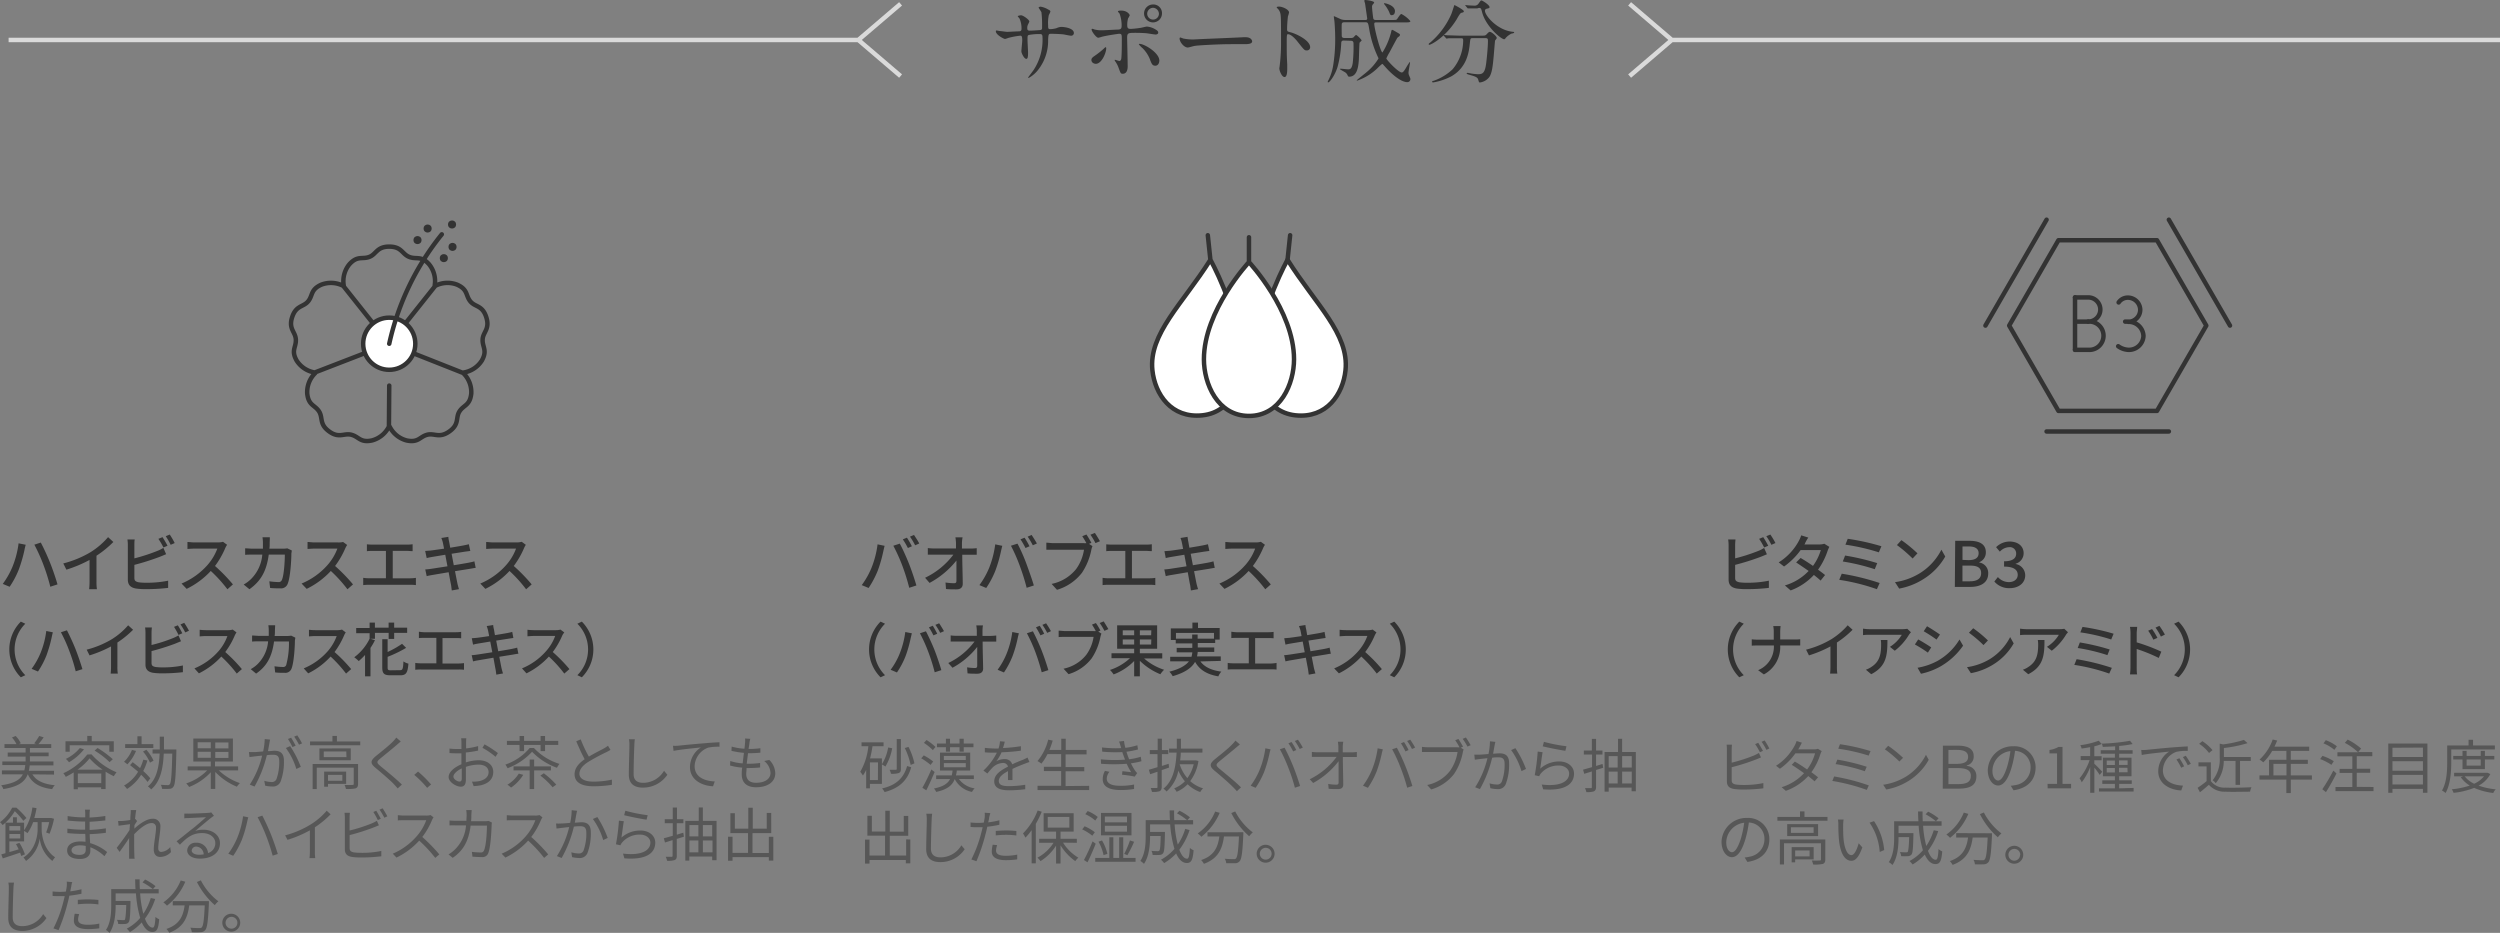 <svg xmlns="http://www.w3.org/2000/svg" viewBox="0 0 558.14 208.27"><rect x="0" y="0" width="558.14" height="208.27" fill="#808080" stroke="none"/><defs><style>.cls-1{fill:#333}.cls-2,.cls-5{fill:none}.cls-2{stroke:#dadada;stroke-miterlimit:10}.cls-3{fill:#575757}.cls-4{fill:#fff}.cls-4,.cls-5{stroke:#333;stroke-linecap:round;stroke-linejoin:round}</style></defs><g id="レイヤー_2" data-name="レイヤー 2"><g id="IRIS"><path class="cls-1" d="M387.38 121.73v2.93a39.85 39.85 0 005.11-1.64 7.26 7.26 0 001.36-.69l.62 1.42c-.47.18-1 .43-1.48.6a53.75 53.75 0 01-5.61 1.76V129c0 .68.29.84.95 1a12.05 12.05 0 001.75.1 23.24 23.24 0 004.83-.46v1.61a41.3 41.3 0 01-4.91.28 15.05 15.05 0 01-2.3-.14c-1.14-.21-1.78-.77-1.78-2v-7.66a8.37 8.37 0 00-.1-1.29h1.64c-.04.38-.08.88-.08 1.29zm7.39.11l-.91.39a16.36 16.36 0 00-1.12-1.93l.91-.38a21.8 21.8 0 011.12 1.92zm1.61-.6l-.91.39a13.08 13.08 0 00-1.13-1.92l.9-.37a16.47 16.47 0 011.14 1.9zM403 121.27c0 .1-.09.18-.15.28h3.38a3.22 3.22 0 001.05-.16l1.13.7a8.75 8.75 0 00-.38.87 16 16 0 01-2.14 4.23c.59.42 1.14.84 1.57 1.19l-1 1.24c-.39-.37-.92-.8-1.5-1.26a13.4 13.4 0 01-5.19 3.46l-1.28-1.12a11.91 11.91 0 005.3-3.23c-1-.7-2-1.38-2.79-1.9l1-1c.84.49 1.82 1.12 2.76 1.77a11.8 11.8 0 001.75-3.53H402a15.92 15.92 0 01-3.7 3.67l-1.19-.93a12.73 12.73 0 004.48-4.77 7.34 7.34 0 00.54-1.26l1.59.5c-.31.42-.6.98-.72 1.25zM419.64 130.16l-.61 1.38a45.38 45.38 0 00-8.41-2.09l.56-1.37a52.88 52.88 0 018.46 2.08zm-.54-4.44l-.55 1.36a45.27 45.27 0 00-7.14-1.72l.52-1.33a52.44 52.44 0 017.17 1.69zm.94-3.78l-.58 1.37a47.38 47.38 0 00-7.46-1.71l.52-1.31a51 51 0 017.48 1.65zM428.57 128a13.18 13.18 0 004.86-5.28l.86 1.53a14.27 14.27 0 01-4.92 5.07 15.29 15.29 0 01-5.37 2.09l-.93-1.44a14.42 14.42 0 005.5-1.97zm-.47-4.48l-1.1 1.17a30.26 30.26 0 00-3.5-3l1-1.1a30.33 30.33 0 013.6 2.96zM436.51 120.74h3.2c2.11 0 3.64.68 3.64 2.55a2.29 2.29 0 01-1.47 2.22v.07a2.37 2.37 0 012 2.45c0 2.05-1.67 3-4 3h-3.45zm3 4.31c1.57 0 2.23-.59 2.23-1.55s-.74-1.5-2.17-1.5h-1.43v3zm.26 4.73c1.61 0 2.53-.57 2.53-1.83s-.89-1.68-2.53-1.68h-1.64v3.51zM445.25 129.83l.79-1a3.3 3.3 0 002.43 1.13c1.17 0 2-.63 2-1.63s-.72-1.83-3.05-1.83v-1.19c2 0 2.7-.74 2.7-1.7a1.4 1.4 0 00-1.58-1.45 2.94 2.94 0 00-2.06 1l-.84-1a4.31 4.31 0 013-1.26c1.85 0 3.15 1 3.15 2.61a2.43 2.43 0 01-1.78 2.34v.07a2.57 2.57 0 012.13 2.52c0 1.81-1.56 2.87-3.45 2.87a4.29 4.29 0 01-3.44-1.48zM388.31 138.78l1 .47a8.1 8.1 0 000 11.49l-1 .47a8.8 8.8 0 010-12.43zM395.89 139.77h1.64a12.36 12.36 0 00-.09 1.4v1.6h3.22a9.52 9.52 0 001.25-.06v1.4h-4.47a6.91 6.91 0 01-3.65 6.46l-1.28-.95a5.68 5.68 0 003.52-5.51h-3.6c-.52 0-1 0-1.34.05v-1.43a11.37 11.37 0 001.32.08H396v-1.6a6.85 6.85 0 00-.11-1.44zM408.89 142.69a16.27 16.27 0 003.62-3.09l1.09 1a22.26 22.26 0 01-3.5 2.85v5.39a10.51 10.51 0 00.09 1.54h-1.61a14.77 14.77 0 00.08-1.54v-4.52a26.73 26.73 0 01-4.8 2l-.64-1.28a21.23 21.23 0 005.67-2.35zM426.2 141.69a12.9 12.9 0 01-3.18 3.59l-1.08-.87a8 8 0 002.65-2.69h-7.13c-.52 0-1 0-1.53.08v-1.45a10.78 10.78 0 001.53.12h7.27a6.92 6.92 0 001.08-.09l.82.77c-.12.14-.32.39-.43.54zm-8.44 8.83l-1.19-1a5.12 5.12 0 001.25-.64c1.85-1.2 2.15-2.84 2.15-5a6.2 6.2 0 00-.07-1h1.48c0 3.39-.2 5.89-3.62 7.64zM431.16 144.54l-.75 1.16a31.21 31.21 0 00-2.9-1.82l.74-1.12c.82.43 2.3 1.35 2.91 1.78zm1.31 3.06a13.38 13.38 0 005-4.83l.8 1.38a15.54 15.54 0 01-5.09 4.66 15.37 15.37 0 01-4.31 1.61l-.77-1.34a14.42 14.42 0 004.37-1.48zm.64-5.93l-.77 1.12a33.65 33.65 0 00-2.86-1.86l.74-1.12c.78.45 2.28 1.42 2.89 1.86zM444.27 147.13a12.42 12.42 0 004.51-4.9l.79 1.41a13.24 13.24 0 01-4.56 4.71 14.32 14.32 0 01-5 1.94l-.87-1.34a13.57 13.57 0 005.13-1.82zm-.44-4.16l-1 1.05a28.63 28.63 0 00-3.25-2.76l.95-1a26.83 26.83 0 013.3 2.74zM461.26 141.69a13 13 0 01-3.19 3.59l-1.08-.87a7.94 7.94 0 002.66-2.69h-7.13c-.52 0-1 0-1.53.08v-1.45a10.78 10.78 0 001.53.12h7.27a6.92 6.92 0 001.08-.09l.82.77c-.12.14-.33.39-.43.54zm-8.44 8.83l-1.2-1a4.79 4.79 0 001.25-.64c1.86-1.2 2.16-2.84 2.16-5a5.32 5.32 0 00-.08-1h1.49c0 3.39-.2 5.89-3.62 7.64zM471.48 149.1l-.58 1.28a42.58 42.58 0 00-7.8-1.94l.52-1.27a49.93 49.93 0 017.86 1.93zM471 145l-.51 1.26a41.83 41.83 0 00-6.63-1.59l.48-1.24A49.78 49.78 0 01471 145zm.87-3.51l-.53 1.28a41.54 41.54 0 00-6.89-1.59l.48-1.22a47.53 47.53 0 016.91 1.51zM475.65 141.41a9.08 9.08 0 00-.12-1.46h1.6c0 .43-.1 1-.1 1.46v2a40.69 40.69 0 015.5 2.08l-.57 1.4a36.5 36.5 0 00-4.93-2v4c0 .41 0 1.2.09 1.67h-1.58a15 15 0 00.1-1.67zm6 1l-.91.4a11.74 11.74 0 00-1.15-2l.87-.37a15 15 0 011.2 1.97zm1.67-.73l-.89.44a12.84 12.84 0 00-1.2-2l.87-.4a19.57 19.57 0 011.23 1.96zM486.38 151.21l-1-.47a8.1 8.1 0 000-11.49l1-.47a8.8 8.8 0 010 12.43zM195.92 121.53l1.58.33c-.1.35-.22.88-.29 1.19a30.61 30.61 0 01-1.23 4.31 21 21 0 01-2.06 3.91l-1.53-.64a18.11 18.11 0 002.17-3.84 20.86 20.86 0 001.36-5.26zm3.52.31l1.44-.47c.57 1 1.5 3.08 2.06 4.49s1.27 3.53 1.65 4.85l-1.6.52a45.79 45.79 0 00-1.52-4.88 38.8 38.8 0 00-2.03-4.51zm4.16.11l-.91.4a17.43 17.43 0 00-1.13-1.94l.92-.37a18.33 18.33 0 011.12 1.96zm1.62-.61l-.91.4a16.11 16.11 0 00-1.15-1.93l.9-.38c.36.57.94 1.4 1.16 1.91zM214.76 121.25v1.22h2a11.88 11.88 0 001.3-.09v1.47h-3.23c0 2.07.1 4.66.11 6.47 0 .81-.47 1.26-1.41 1.26-.77 0-1.58 0-2.33-.08l-.11-1.45a14.15 14.15 0 001.92.16c.38 0 .52-.18.52-.56v-4.51a19.36 19.36 0 01-6 5l-1-1.15a17.12 17.12 0 006.31-5.15H207.14v-1.48a12.21 12.21 0 001.4.09h4.89v-1.22a10.24 10.24 0 00-.13-1.27h1.6a7.79 7.79 0 00-.14 1.29zM222.19 121.53l1.58.33c-.1.35-.22.88-.29 1.19a30.81 30.81 0 01-1.24 4.31 19.91 19.91 0 01-2.06 3.91l-1.52-.64a18.11 18.11 0 002.17-3.84 21.75 21.75 0 001.36-5.26zm3.51.31l1.45-.47c.57 1 1.49 3.08 2 4.49s1.28 3.53 1.66 4.85l-1.6.52a48.27 48.27 0 00-1.53-4.88 37.19 37.19 0 00-1.98-4.51zm4.16.11l-.91.4a17.33 17.33 0 00-1.12-1.94l.91-.37a16.72 16.72 0 011.12 1.96zm1.63-.61l-.91.4a16.11 16.11 0 00-1.15-1.93l.89-.38c.37.57.9 1.4 1.17 1.91zM243.66 121.2l-.53.22.77.51a4.29 4.29 0 00-.25.81 14.13 14.13 0 01-2.1 5.14 11 11 0 01-5.57 3.8l-1.2-1.32a9.39 9.39 0 005.48-3.33 9.91 9.91 0 001.75-4.3h-8.41v-1.57c.41 0 1.07.1 1.53.1h6.78a4.72 4.72 0 00.63 0c-.27-.52-.63-1.1-.92-1.55l.93-.38a20.58 20.58 0 011.11 1.87zm1.91-.37l-1 .42a13.46 13.46 0 00-1.13-1.87l1-.4c.33.5.85 1.34 1.13 1.85zM248.23 121.59h7.66a10 10 0 001.26-.08v1.54c-.39 0-.86-.06-1.26-.06h-3.18v6.12h4a8.85 8.85 0 001.22-.1v1.62a9.07 9.07 0 00-1.22-.07h-9.25a9.87 9.87 0 00-1.3.07V129a8.31 8.31 0 001.3.1h3.77V123h-3c-.31 0-.89 0-1.25.06v-1.54a10.9 10.9 0 001.25.07zM263.55 120.11l1.57-.26c.05.27.09.7.16 1s.12.7.26 1.43c1.28-.21 2.47-.41 3-.52s.86-.18 1.14-.26l.32 1.5-1.12.15-3.05.48c.15.8.32 1.69.49 2.56 1.35-.22 2.6-.43 3.27-.56s1-.21 1.32-.31l.29 1.47c-.32 0-.82.13-1.35.21l-3.27.52c.25 1.26.45 2.31.53 2.69s.23.9.37 1.32l-1.61.29c-.07-.5-.11-1-.2-1.37s-.26-1.4-.5-2.7l-3.6.61a13 13 0 00-1.31.27l-.32-1.5a13.09 13.09 0 001.33-.14l3.63-.56c-.17-.87-.33-1.77-.49-2.58l-2.94.49c-.42.07-.76.14-1.21.25l-.29-1.54 1.22-.09c.52-.06 1.68-.23 2.95-.42-.14-.71-.23-1.21-.28-1.41a6.26 6.26 0 00-.31-1.02zM282 122.36a19.07 19.07 0 01-2.29 4 37.7 37.7 0 014 4.11l-1.23 1.09a32.45 32.45 0 00-3.71-4.09 18.13 18.13 0 01-5.4 4l-1.13-1.19a15.84 15.84 0 005.76-4.1 11.52 11.52 0 002.22-3.7h-5.14c-.54 0-1.3.07-1.52.08V121c.28 0 1.09.1 1.52.1h5.2a4.41 4.41 0 001.22-.14l.91.67a4.75 4.75 0 00-.41.73zM196.59 138.78l1 .47a8.1 8.1 0 000 11.49l-1 .47a8.8 8.8 0 010-12.43zM202.11 141.1l1.47.29c-.09.33-.2.82-.27 1.11a28.32 28.32 0 01-1.14 4 18.44 18.44 0 01-1.92 3.63l-1.41-.6a16.12 16.12 0 002-3.56 19.7 19.7 0 001.27-4.87zm3.27.28l1.34-.44c.53 1 1.39 2.86 1.91 4.17s1.18 3.28 1.53 4.5l-1.48.48a43.74 43.74 0 00-1.42-4.52 35.61 35.61 0 00-1.88-4.19zm3.86.11l-.85.36a15.4 15.4 0 00-1-1.79l.85-.36a17.73 17.73 0 011 1.79zm1.51-.58l-.85.38a12.83 12.83 0 00-1.07-1.79l.84-.35c.33.49.83 1.3 1.08 1.76zM219.35 140.84v1.13h1.86c.38 0 .94-.06 1.21-.09v1.36h-3.04c0 1.93.09 4.33.11 6 0 .76-.45 1.17-1.32 1.17-.71 0-1.47 0-2.16-.08l-.1-1.34a13.47 13.47 0 001.78.15c.35 0 .48-.17.48-.52v-4.19a17.88 17.88 0 01-5.52 4.65l-.94-1.06a15.81 15.81 0 005.86-4.79h-5.33v-1.37a10.76 10.76 0 001.3.09h4.54v-1.13a7.72 7.72 0 00-.12-1.19h1.49a6.79 6.79 0 00-.1 1.21zM226 141.1l1.47.29c-.09.33-.21.82-.27 1.11a27.22 27.22 0 01-1.15 4 19 19 0 01-1.91 3.63l-1.42-.6a16.59 16.59 0 002-3.56 19.7 19.7 0 001.28-4.87zm3.26.28l1.34-.44a43.81 43.81 0 011.91 4.17c.5 1.25 1.19 3.28 1.54 4.5l-1.48.48a46.32 46.32 0 00-1.42-4.52 35.56 35.56 0 00-1.89-4.19zm3.86.11l-.84.36a15.4 15.4 0 00-1-1.79l.84-.36a14.61 14.61 0 011 1.79zm1.51-.58l-.84.38a13.88 13.88 0 00-1.07-1.79l.83-.35a20.44 20.44 0 011.08 1.76zM245.68 140.78l-.49.21.71.47a4.73 4.73 0 00-.23.75 13.1 13.1 0 01-1.95 4.77 10.08 10.08 0 01-5.16 3.53l-1.12-1.22a8.68 8.68 0 005.08-3.1 9.08 9.08 0 001.63-4h-6.4c-.54 0-1.06 0-1.4.05v-1.44c.38 0 1 .09 1.42.09h6.29a4 4 0 00.58 0 15.18 15.18 0 00-.85-1.44l.87-.35c.34.44.76 1.19 1.02 1.68zm1.77-.33l-.88.39a12.72 12.72 0 00-1.06-1.75l.89-.36c.31.45.79 1.27 1.05 1.72zM255.42 147a12.73 12.73 0 004.47 2.53 5.77 5.77 0 00-.83 1 14.1 14.1 0 01-4.58-3V151h-1.27v-3.43a12.71 12.71 0 01-4.59 3 6.23 6.23 0 00-.81-1 12 12 0 004.46-2.62h-4.12v-1.11h5.06v-1h-3.8v-5.23h8.93v5.23h-3.86v1h5V147zm-4.76-5.18h2.55v-1.1h-2.55zm2.55 2.08v-1.13h-2.55v1.13zm3.83-3.18h-2.56v1.1H257zm0 2.05h-2.56v1.13H257zM268 147.67c.91 1.24 2.49 2 4.67 2.27A4.19 4.19 0 00272 151c-2.53-.43-4.18-1.44-5.19-3.24-.7 1.25-2.13 2.38-5 3.2a4.5 4.5 0 00-.74-1c2.39-.61 3.68-1.43 4.37-2.32h-4.19v-1H266a4.75 4.75 0 00.19-1h-3.49v-1h3.49v-1h-3.7v-.75h-1.1v-2.6h4.82V139h1.25v1.2h4.84v2.6h-1v.75h-3.89v1h3.68v1h-3.69a7.25 7.25 0 01-.16 1h5.3v1zm-1.84-5.08v-.92h1.22v.92h3.65v-1.29h-8.49v1.29zM276.06 141.15h7.11a8.6 8.6 0 001.17-.08v1.43a11.45 11.45 0 00-1.17-.05h-2.95v5.68h3.66A9.25 9.25 0 00285 148v1.49a9.32 9.32 0 00-1.13-.06h-8.57a10.2 10.2 0 00-1.21.06V148a8.31 8.31 0 001.21.09h3.5v-5.68h-2.74c-.29 0-.82 0-1.16.05v-1.43a9.56 9.56 0 001.16.12zM290 139.77l1.45-.23c0 .24.08.65.15.93s.11.65.24 1.33c1.19-.2 2.29-.38 2.8-.48s.81-.17 1.07-.25l.24 1.36-1 .15-2.83.44c.14.74.3 1.57.45 2.38 1.26-.21 2.42-.4 3.05-.52s.92-.2 1.22-.29l.27 1.37c-.3 0-.77.11-1.26.19l-3 .48.49 2.5c.1.38.21.83.34 1.22l-1.49.27c-.07-.46-.11-.88-.18-1.27s-.25-1.3-.47-2.51l-3.34.57a11.61 11.61 0 00-1.21.25l-.3-1.39c.32 0 .87-.08 1.23-.13l3.37-.52c-.16-.81-.31-1.64-.45-2.39l-2.73.45c-.39.07-.71.13-1.12.24l-.28-1.43 1.13-.09c.49-.06 1.57-.21 2.75-.39-.13-.65-.22-1.12-.26-1.3a8.35 8.35 0 00-.33-.94zM306.92 141.86a17.48 17.48 0 01-2.13 3.71 34.34 34.34 0 013.72 3.81l-1.14 1a29.44 29.44 0 00-3.45-3.8 17 17 0 01-5 3.75l-1.06-1.11a14.48 14.48 0 005.35-3.81 10.55 10.55 0 002.06-3.43h-4.77c-.51 0-1.21.07-1.42.08v-1.46a13.77 13.77 0 001.42.09h4.82a3.94 3.94 0 001.14-.13l.84.63a5.51 5.51 0 00-.38.67zM311.28 151.21l-1-.47a8.1 8.1 0 000-11.49l1-.47a8.8 8.8 0 010 12.43zM4.15 121.3l1.59.32c-.1.35-.23.88-.28 1.19a32 32 0 01-1.25 4.3A19.45 19.45 0 012.15 131l-1.53-.64a18.16 18.16 0 002.17-3.84 21 21 0 001.36-5.22zm3.52.3l1.44-.47a48.25 48.25 0 012.06 4.49c.55 1.34 1.29 3.52 1.67 4.85l-1.61.52a43.67 43.67 0 00-1.53-4.88 39.58 39.58 0 00-2.03-4.51zM20.24 123.26a17.11 17.11 0 003.89-3.34l1.18 1.08a23.21 23.21 0 01-3.77 3.07v5.81a10.57 10.57 0 00.1 1.66H19.9a14.08 14.08 0 00.09-1.66v-4.87a28.48 28.48 0 01-5.17 2.17l-.69-1.39a23 23 0 006.11-2.53zM30 121.73v2.93a39.85 39.85 0 005.11-1.66 7 7 0 001.36-.69l.62 1.42c-.46.18-1 .43-1.47.6a54 54 0 01-5.62 1.78V129c0 .68.29.84.95 1a12.05 12.05 0 001.75.1 23.4 23.4 0 004.84-.46v1.61a41.6 41.6 0 01-4.92.28 15.05 15.05 0 01-2.3-.14c-1.13-.21-1.78-.77-1.78-2v-7.66a8.32 8.32 0 00-.09-1.29h1.63c-.08.38-.08.88-.08 1.29zm7.4.11l-.91.39a16.45 16.45 0 00-1.13-1.93l.92-.38a21.8 21.8 0 011.12 1.92zm1.61-.6l-.91.39a14.08 14.08 0 00-1.1-1.92l.9-.37a18.14 18.14 0 011.1 1.9zM50.29 122.36a19.07 19.07 0 01-2.29 4 37.7 37.7 0 014 4.11l-1.23 1.09a31 31 0 00-3.71-4.09 18.22 18.22 0 01-5.39 4l-1.14-1.19a15.84 15.84 0 005.76-4.1 11.75 11.75 0 002.23-3.7h-5.15c-.54 0-1.3.07-1.52.08V121c.28 0 1.09.1 1.52.1h5.2a4.41 4.41 0 001.22-.14l.91.67a4.75 4.75 0 00-.41.73zM60.21 121.13c0 .47 0 .94-.07 1.37h3a6.64 6.64 0 001-.08l1 .47c0 .24-.08.55-.09.72 0 1.41-.23 5.42-.85 6.79a1.55 1.55 0 01-1.62.95c-.76 0-1.57 0-2.28-.09l-.17-1.48a15.69 15.69 0 002 .17.74.74 0 00.8-.47c.47-1 .66-4.15.66-5.66H60c-.52 3.89-1.9 6-4.31 7.73l-1.29-1.05a7.6 7.6 0 001.6-1.18 8.69 8.69 0 002.56-5.5h-2.12c-.52 0-1.17 0-1.71.05v-1.45c.54 0 1.17.08 1.71.08h2.26v-1.34a8.34 8.34 0 00-.1-1.21h1.64c.01.32-.02.84-.03 1.18zM77.11 122.36a19.14 19.14 0 01-2.3 4 37.88 37.88 0 014 4.11l-1.24 1.09a31 31 0 00-3.71-4.09 18.22 18.22 0 01-5.39 4l-1.14-1.19a15.75 15.75 0 005.76-4.1 11.75 11.75 0 002.23-3.7h-5.13c-.55 0-1.3.07-1.53.08V121c.28 0 1.09.1 1.53.1h5.2a4.33 4.33 0 001.21-.1l.91.67a5.85 5.85 0 00-.4.69zM83.2 121.59h7.66a9.77 9.77 0 001.26-.08v1.54c-.39 0-.85-.06-1.26-.06h-3.18v6.12h3.95a8.72 8.72 0 001.22-.1v1.62a9 9 0 00-1.22-.07h-9.24a9.7 9.7 0 00-1.3.07V129a8.22 8.22 0 001.3.1h3.77V123h-3c-.31 0-.88 0-1.25.06v-1.54a11.19 11.19 0 001.29.07zM98.53 120.11l1.57-.26c0 .27.08.7.15 1s.13.7.27 1.43c1.27-.21 2.46-.41 3-.52s.87-.18 1.15-.26l.33 1.5-1.12.15-3.06.48c.16.8.32 1.69.49 2.56 1.36-.22 2.61-.43 3.28-.56s1-.21 1.32-.31l.29 1.47c-.32 0-.83.13-1.36.21l-3.26.52c.25 1.26.45 2.31.53 2.69s.22.9.36 1.32l-1.61.29c-.07-.5-.11-1-.19-1.37s-.27-1.4-.51-2.7l-3.6.61c-.57.1-1 .18-1.3.27l-.32-1.5a13.09 13.09 0 001.33-.14l3.63-.56c-.17-.87-.34-1.77-.49-2.58l-2.94.49c-.42.07-.76.14-1.21.25l-.34-1.59 1.22-.09c.51-.06 1.68-.23 3-.42l-.28-1.41a7.52 7.52 0 00-.33-.97zM117 122.36a19.14 19.14 0 01-2.3 4 37.88 37.88 0 014 4.11l-1.24 1.09a31 31 0 00-3.71-4.09 18.22 18.22 0 01-5.39 4l-1.13-1.19a15.8 15.8 0 005.75-4.1 11.56 11.56 0 002.23-3.7h-5.14c-.55 0-1.3.07-1.53.08V121c.28 0 1.09.1 1.53.1h5.2a4.33 4.33 0 001.21-.14l.91.67a5.85 5.85 0 00-.39.73zM4.65 138.78l1 .47a8.1 8.1 0 000 11.49l-1 .47a8.8 8.8 0 010-12.43zM10.33 140.87l1.47.3c-.09.33-.2.82-.26 1.11a30.29 30.29 0 01-1.15 4 18.75 18.75 0 01-1.91 3.64l-1.42-.6a16.83 16.83 0 002-3.56 19 19 0 001.27-4.89zm3.27.29l1.34-.44c.53 1 1.39 2.86 1.91 4.17s1.19 3.26 1.55 4.5l-1.5.48a37.49 37.49 0 00-1.42-4.52 33.38 33.38 0 00-1.88-4.19zM25 142.69a16 16 0 003.61-3.09l1.1 1a22.26 22.26 0 01-3.5 2.85v5.39a9.27 9.27 0 00.09 1.54h-1.59a14.77 14.77 0 00.08-1.54v-4.52a27 27 0 01-4.8 2l-.64-1.28a21.23 21.23 0 005.65-2.35zM33.83 141.28V144a33.54 33.54 0 004.75-1.52 7.41 7.41 0 001.26-.63l.57 1.31-1.36.56a50.93 50.93 0 01-5.22 1.64V148c0 .62.28.78.89.91a12 12 0 001.62.09 21.46 21.46 0 004.49-.43v1.5a40.26 40.26 0 01-4.57.26 14.36 14.36 0 01-2.13-.13c-1.05-.2-1.65-.72-1.65-1.81v-7.11a8.5 8.5 0 00-.09-1.2h1.52a11.51 11.51 0 00-.08 1.2zm6.87.1l-.85.37a16.4 16.4 0 00-1-1.8l.85-.35a19.69 19.69 0 011 1.78zm1.49-.56l-.84.37a12.12 12.12 0 00-1.06-1.78l.84-.36a17.6 17.6 0 011.06 1.77zM52.42 141.86a17.48 17.48 0 01-2.13 3.71 34.34 34.34 0 013.71 3.81l-1.14 1a29.44 29.44 0 00-3.45-3.8 16.93 16.93 0 01-5 3.75l-1-1.11a14.48 14.48 0 005.35-3.81 10.55 10.55 0 002.01-3.41H46c-.51 0-1.21.07-1.42.08v-1.48a13.77 13.77 0 001.42.09h4.82a4 4 0 001.14-.13l.84.63a4.44 4.44 0 00-.38.67zM61.38 140.72c0 .44 0 .87-.07 1.27h2.81a5.78 5.78 0 00.9-.08l.91.45c0 .22-.08.5-.09.66 0 1.31-.21 5-.78 6.31a1.46 1.46 0 01-1.51.88c-.7 0-1.46 0-2.12-.09l-.15-1.37a15.06 15.06 0 001.88.16.69.69 0 00.74-.44 18.91 18.91 0 00.61-5.26h-3.33c-.48 3.62-1.76 5.61-4 7.18l-1.2-1a6.92 6.92 0 001.5-1.1 8.09 8.09 0 002.38-5.11h-2c-.48 0-1.09 0-1.58.06v-1.36c.49 0 1.08.08 1.58.08H60v-1.25a7.11 7.11 0 00-.09-1.11h1.52c-.01.33-.04.81-.05 1.12zM76.82 141.86a17.93 17.93 0 01-2.13 3.71 34.17 34.17 0 013.71 3.81l-1.14 1a29.44 29.44 0 00-3.45-3.8 16.88 16.88 0 01-5 3.75l-1-1.11a14.52 14.52 0 005.34-3.81 10.77 10.77 0 002.02-3.41H70.4c-.51 0-1.21.07-1.42.08v-1.48a13.59 13.59 0 001.42.09h4.82a3.86 3.86 0 001.13-.13l.84.63a4.47 4.47 0 00-.37.67zM83.71 142.62h-1l1 .31a13.09 13.09 0 01-1 1.72V151H81.5v-4.78a13.82 13.82 0 01-1.41 1.37 8.29 8.29 0 00-1-.85 11.41 11.41 0 003.43-4.14v-1.23h-3v-1.16h3V139h1.18v1.13h3.06V139H88v1.13h2.9v1.16H88v1.35h-1.23v-1.35h-3.06zm5.62 7c.57 0 .66-.31.74-1.95a3.45 3.45 0 001.11.49c-.15 2-.5 2.6-1.77 2.6h-2.26c-1.42 0-1.81-.4-1.81-1.79v-6.27h1.2v2.86a20.73 20.73 0 003.22-1.83l.91.91a27.85 27.85 0 01-4.13 2V149c0 .56.11.65.72.65zM94.67 141.15h7.12a8.72 8.72 0 001.17-.08v1.43a11.45 11.45 0 00-1.17-.05h-3v5.68h3.67a9.25 9.25 0 001.13-.09v1.49a9.32 9.32 0 00-1.13-.06h-8.54a10.2 10.2 0 00-1.21.06V148a8.31 8.31 0 001.21.09h3.5v-5.68h-2.75c-.28 0-.82 0-1.15.05v-1.43a9.41 9.41 0 001.15.12zM108.66 139.77l1.45-.23c0 .24.08.65.15.93s.11.65.24 1.33c1.19-.2 2.29-.38 2.8-.48s.8-.17 1.06-.25l.25 1.36-1 .15-2.83.44c.14.74.3 1.57.45 2.38 1.26-.21 2.42-.4 3-.52s.93-.2 1.23-.29l.27 1.37c-.3 0-.77.11-1.26.19l-3 .48c.23 1.17.41 2.15.49 2.5s.21.83.34 1.22l-1.49.27c-.07-.46-.11-.88-.19-1.27s-.24-1.3-.46-2.51l-3.35.57a11.89 11.89 0 00-1.2.25l-.3-1.39c.32 0 .87-.08 1.23-.13l3.37-.52c-.16-.81-.31-1.64-.46-2.39l-2.73.45c-.39.07-.7.13-1.11.24l-.28-1.43 1.13-.09c.48-.06 1.56-.21 2.75-.39-.13-.65-.22-1.12-.26-1.3a8.35 8.35 0 00-.29-.94zM125.54 141.86a17.48 17.48 0 01-2.13 3.71 34.34 34.34 0 013.72 3.81l-1.15 1a28.61 28.61 0 00-3.44-3.8 16.93 16.93 0 01-5 3.75l-1-1.11a14.36 14.36 0 005.34-3.81 10.42 10.42 0 002.07-3.43h-4.77c-.51 0-1.21.07-1.42.08v-1.46a13.77 13.77 0 001.42.09H124a3.86 3.86 0 001.13-.13l.85.63a4.44 4.44 0 00-.44.67zM129.9 151.21l-1-.47a8.1 8.1 0 000-11.49l1-.47a8.8 8.8 0 010 12.43zM223.09 6.92c.31 0 1.5.19 1.77.19s2.21-.11 2.58-.11.62-.08.62-.58a5.36 5.36 0 00-.45-2.29c-.06-.08-.39-.43-.39-.52s.62-.2.72-.2c.48 0 1.86 1 1.86 1.38 0 .15-.35.75-.37.87a1.76 1.76 0 00-.08.74c0 .31.2.44.49.44.54 0 1.84-.08 2.36-.13s.45-.39.45-.6a25.49 25.49 0 00-.14-3.36c-.07-.19-.64-1-.64-1.06s.22-.2.47-.2a4.75 4.75 0 011.65.62c.21.1.52.24.52.49a4.3 4.3 0 01-.35.75 8.29 8.29 0 00-.16 2.29c0 .66 0 .87.5.87a6.14 6.14 0 001.4-.23 2.48 2.48 0 011-.27c1 0 2.85.35 2.85 1.37a.6.6 0 01-.66.59c-.25 0-1.37-.24-1.59-.28-.71-.11-2.77-.15-2.81-.15-.62 0-.62.15-.69 1.34a10.45 10.45 0 01-2.19 6.66 6.85 6.85 0 01-2.14 1.86.13.13 0 01-.13-.13l1.2-1.61a12.26 12.26 0 002-7.4c0-.66-.33-.66-.62-.66a13.31 13.31 0 00-2.45.21c-.27.14-.27.23-.27 1.12 0 .45.12 2.45.12 2.85 0 1-.1 1.36-.39 1.36-.5 0-1.1-1.3-1.1-1.65s.19-2.19.19-2.4c0-1-.12-1.12-.48-1.12a17.2 17.2 0 00-2.64.5 5 5 0 01-.72.23c-.25 0-2.05-.91-2.05-1.72a.16.16 0 01.15-.18 6.18 6.18 0 01.61.12zM243.66 13.43c0-.39.19-.6.79-1a18.65 18.65 0 002-1.59c.1-.11.33-.31.41-.31s.11.18.11.25c0 1-1 3.47-2.34 3.47a1 1 0 01-.39-.09.83.83 0 01-.58-.73zm8.1 1.36c0 .31 0 1.68-1.1 1.68-.45 0-.49-.13-.93-1.33a5.67 5.67 0 00-.76-1.46c-.08-.15-.12-.19-.12-.25a.07.07 0 01.08-.08c.14 0 .83.27 1 .27s.37-.23.41-.56c.11-1 .11-3 .11-4.16s0-1.36-.6-1.36c-.13 0-2.61.35-3.82.66a6.9 6.9 0 01-.83.23c-.46 0-1.49-1.41-1.49-1.82 0-.1 0-.18.15-.18a1.2 1.2 0 01.39.12 6 6 0 001.84.21c.47 0 2.7-.13 3.32-.15.79 0 1-.18 1-.87a7.55 7.55 0 00-.44-2.64c0-.1-.39-.43-.39-.54s.23-.2.7-.2c1.43 0 1.94.9 1.94 1.07a4.48 4.48 0 01-.37.68 5.33 5.33 0 00-.18 1.59c0 .64.26.75.8.75a19 19 0 002-.21c.26 0 1.36-.31 1.59-.31a4.34 4.34 0 012 .7c.23.15.52.31.52.66s-.46.42-.54.42c-.31 0-1.65-.23-1.94-.27-.79-.09-2.3-.11-2.46-.11-1.78 0-2 0-2 1.18.02.99.12 5.39.12 6.28zm5-1.48a7.38 7.38 0 00-1.67-2.55 5 5 0 01-.83-.86c0-.11.1-.11.14-.11 1.1 0 4.43 2 4.43 3.74 0 .48-.25 1.16-.93 1.14s-.79-.48-1.16-1.36zM259.42 3a2 2 0 11-4 0 2 2 0 012-2 1.92 1.92 0 012 2zm-3.3.06a1.31 1.31 0 002.62 0 1.38 1.38 0 00-1.32-1.32 1.34 1.34 0 00-1.3 1.32zM277.65 8.31h.45c1.26 0 1.45.77 1.45.91 0 .58-.85.64-1.72.64h-2.95c-2.85 0-7.59.27-8.08.38-.25 0-1.36.37-1.61.37-.89 0-1.84-1.28-1.84-2 0-.12.06-.24.16-.24s.6.22.71.24a10.69 10.69 0 002.52.19c.68-.06 7.89-.33 10.91-.49zM285.56 1.47c.74 0 2.23.66 2.23 1.32a6.64 6.64 0 01-.25.87 27.47 27.47 0 00-.19 2.87c0 .45.09.51.69.66 1.26.29 4.46 1.8 4.46 3.35a.71.71 0 01-.75.72c-.51 0-.57-.08-2-1.88-.58-.76-1.55-1.74-2.19-1.74-.21 0-.29 0-.29 1.53 0 2.19 0 3.29.11 5.15v1c0 .52 0 1.88-.6 1.88s-1.16-1.4-1.16-1.94c0-.08.08-.52.08-.6a41.25 41.25 0 00.3-4.74c0-5.91 0-6.57-.25-7.23a2.21 2.21 0 00-.7-.95v-.09c-.05-.18.49-.18.51-.18zM300 9.05c-.36 0-.54.14-.56.54a24.29 24.29 0 01-.83 5.37c-.52 1.73-1.71 3.43-2.09 3.43 0 0-.1 0-.1-.08a.57.57 0 01.08-.25 11.07 11.07 0 001.14-3.47 36 36 0 00.45-5.95c0-1.64-.12-3.37-.16-3.76 0-.17-.14-.95-.14-1.14s0-.12.06-.12 1.36.62 1.63.72a3.42 3.42 0 00.78.12h4.59c.12 0 .39 0 .39-.33 0 0-.45-3.16-.47-3.28s-.19-.66-.19-.68.06-.17.21-.17 2 .19 2 .58a1.61 1.61 0 01-.33.45.84.84 0 00-.14.58c0 .37.24 2.48.29 2.58s.12.27.53.27h3.58c.87 0 1 0 1.15-.16s.73-1.18 1-1.18a6.77 6.77 0 012 1.59c0 .29-.44.29-1.12.29h-6.55c-.22 0-.39.06-.39.31 0 1.07 1.41 6.4 1.84 6.4a15.89 15.89 0 001.9-4.42c.06-.31.12-.62.23-.62s.16 0 1 .5.76.43.76.64a.47.47 0 01-.1.25c-.06.06-.39.29-.45.35s-1.47 2.71-1.74 3.22a12.21 12.21 0 00-.74 1.41c0 .29 2.66 3.14 3.45 3.14.33 0 .66-.56 1.11-1.33a10.53 10.53 0 01.66-1c.07 0 .07.13.07.17s-.34 1.86-.34 2.21a1.49 1.49 0 00.13.62c.25.6.29.66.29.8a.67.67 0 01-.7.69c-1.31 0-3.35-1.6-5.07-3.58-.39-.43-.43-.49-.53-.49a10.84 10.84 0 00-1.1 1A12.29 12.29 0 01303 18s-.1 0-.1-.07 1.9-1.55 2.25-1.86a12.21 12.21 0 002.6-3 .45.45 0 00-.08-.25 24 24 0 01-2-6.42c-.21-1.22-.25-1.43-.81-1.43h-4.71c-.19 0-.56 0-.6.45s0 2.05 0 2.46c0 .25 0 .6.6.6h1.46a1 1 0 00.54-.12c.09-.06.48-.56.62-.56A4.63 4.63 0 01304 9c0 .1-.43.45-.47.55s-.13 2.83-.13 3.08c-.06 2.27-.39 4.49-2.19 4.49-.14 0-.22-.07-.31-.21a1.61 1.61 0 00-.47-.68c-.19-.15-1.3-.73-1.3-.81s.08-.08.16-.08c.25 0 1.45.14 1.72.14.45 0 .82-.18 1-1.46a32.76 32.76 0 00.17-4.26c0-.33-.05-.66-.63-.66zm11.42-6.51c0 .44-.19.85-.74.85-.29 0-.37-.25-.52-.66a8.1 8.1 0 00-1.12-1.8C309 .81 309 .74 309 .7s2.44.37 2.44 1.84zM326.81 2.52c0 .21-.15.25-.58.35-.21.06-.58.66-1 1.41-2.4 3.94-5.68 5.72-6.14 5.72a.11.11 0 01-.12-.12c0-.13 0-.15.43-.46a17.83 17.83 0 004.6-6.24c.14-.31.68-2.06.7-2.06s2.11 1.05 2.11 1.4zm2 6c-.53 0-.53 0-.66 1.14-.18 1.82-.58 5.39-4.17 7.4a13.42 13.42 0 01-4 1.34c-.06 0-.25 0-.25-.15s.11-.14.48-.26a11.86 11.86 0 004.07-2.5A10 10 0 00326.66 9c0-.46-.2-.46-.51-.46h-2.75a2.4 2.4 0 01-.43.07c-.09 0-.13-.07-.19-.15l-.41-.46c-.06-.09-.09-.11-.09-.13s0-.06.09-.06.76.08.91.08c1 0 1.86.07 2.83.07h4.52c.93 0 1 0 1.36-.4s.5-.45.65-.45c.33 0 1.52.95 1.52 1.38 0 .11-.33.48-.37.56s-.23 2.56-.27 3c-.22 2.5-.39 4.19-1 5.12a3.12 3.12 0 01-2.1 1.24c-.23 0-.23-.06-.4-.64s-.82-.74-1.9-1.05c-.45-.13-.68-.21-.68-.33s.19-.13.23-.13.7.13.8.15a12.51 12.51 0 001.47.16c1 0 1.55-.18 1.84-2.31.21-1.59.41-4 .41-5 0-.56 0-.75-.62-.75zm1-6.65h-2.07c-.06 0-.08 0-.17-.12l-.39-.48a.22.22 0 01-.06-.14h.06c.06 0 .73.08.85.08l1.24.06a1.09 1.09 0 00.87-.53c.41-.58.45-.64.62-.64s1.79 1 1.79 1.48c0 .21-.06.23-.62.37-.1 0-.41.13-.41.44 0 1.07 2.73 4.36 6.22 4.71.06 0 .31 0 .31.16s-.54.23-.62.25a4.27 4.27 0 00-1.26.95c0 .06-.27.31-.33.31-.7 0-4.11-2.85-4.94-6-.23-.89-.27-1-.74-1z"/><path class="cls-2" d="M373.24 8.92h184.9M1.92 8.92h189.71M201.06.86l-9.43 8.06 9.43 8.06M363.82 16.98l9.42-8.06-9.42-8.06"/><path class="cls-3" d="M7.24 172.88c.86 1.44 2.51 2.18 5 2.43a3.07 3.07 0 00-.6.87c-2.78-.35-4.5-1.34-5.42-3.3h-.04c-.65 1.69-2.07 2.74-5.43 3.29a2.58 2.58 0 00-.49-.85c2.91-.43 4.21-1.21 4.84-2.44H.43V172h5a9.61 9.61 0 00.21-1.2H.52v-.8h5.2v-1.08h-4V168h4v-1H1v-.87h2.67a6.13 6.13 0 00-1-1.48l.83-.34a5.59 5.59 0 011.13 1.63l-.41.19h3.89l-.48-.17a12.62 12.62 0 001.12-1.65l1 .3a12.79 12.79 0 01-1.17 1.52h2.86v.87H6.68v1h4.18v.84H6.68V170h5.25v.88h-5.3a8.61 8.61 0 01-.19 1.2h5.62v.85zM20.44 168.42a15.21 15.21 0 005.58 4 6.22 6.22 0 00-.61.87 18.12 18.12 0 01-1.83-1v3.87h-1v-.39h-5.2v.44h-.93v-3.77c-.57.36-1.17.7-1.77 1a3.69 3.69 0 00-.54-.81 14.25 14.25 0 005.34-4.18zm-4.88-.59h-.94v-2.34h4.86v-1.19h1v1.19h4.92v2.34h-1v-1.45h-8.84zm3.19-.54a11.83 11.83 0 01-3.35 2.89 5.28 5.28 0 00-.69-.75 9.4 9.4 0 003.12-2.43zm4.18 4.55a14.61 14.61 0 01-2.93-2.53 13.17 13.17 0 01-2.71 2.53zm-.32 3v-2.15h-5.23v2.15zm-.83-7.84a20.82 20.82 0 013.4 2.5l-.71.65a18.53 18.53 0 00-3.35-2.57zM30.37 167.65a9.66 9.66 0 01-1.94 3 4.87 4.87 0 00-.74-.58 7.48 7.48 0 001.77-2.65zm2.54 2.14a13 13 0 01-.93 2.34 14.5 14.5 0 011.58 1.64l-.62.8a12 12 0 00-1.43-1.6 9.94 9.94 0 01-3.15 3.17 4.62 4.62 0 00-.67-.76 8.58 8.58 0 003.14-3.08c-.59-.52-1.21-1-1.79-1.48l.58-.66c.52.39 1.09.86 1.65 1.32a12.22 12.22 0 00.73-1.88zm1.32-2.79h-6.29v-.87h2.74v-1.75h.93v1.75h2.62zm-.75 3.27a9.59 9.59 0 00-1.55-2.49l.75-.39a9.65 9.65 0 011.6 2.43zm5.89-2.47c-.12 5.48-.24 7.28-.65 7.83a1.05 1.05 0 01-.89.48 13 13 0 01-1.66 0 2.26 2.26 0 00-.27-.91c.68.07 1.3.08 1.54.08a.49.49 0 00.47-.21c.3-.38.44-2.08.55-6.82h-1.9c-.16 3.34-.73 6.25-2.82 8a3.11 3.11 0 00-.72-.68c1.95-1.59 2.47-4.26 2.62-7.34h-1.58v-.91h1.61v-2.85h.94v2.85h2.77zM48.86 172a13 13 0 004.7 2.84 4.59 4.59 0 00-.67.8 14.25 14.25 0 01-4.83-3.3v3.8h-1v-3.73a13.08 13.08 0 01-4.84 3.29 4.39 4.39 0 00-.65-.8 11.58 11.58 0 004.68-2.9H41.9v-.89h5.16v-1.1h-3.9v-5.13H52v5.13h-4v1.1h5.16v.89zm-4.73-4.95h2.93v-1.33h-2.93zm2.93 2.13v-1.34h-2.93v1.34zm3.94-3.42h-2.94v1.33H51zm0 2.12h-2.94v1.34H51zM60.16 165.86c-.08.37-.2 1.14-.34 1.84.61 0 1.14-.09 1.45-.09 1.17 0 2.12.44 2.12 2.21a12.65 12.65 0 01-.75 4.69 1.84 1.84 0 01-1.9 1.08 7.83 7.83 0 01-1.53-.18l-.21-1.09a6.21 6.21 0 001.58.27 1.09 1.09 0 001.15-.67 11.18 11.18 0 00.61-4c0-1.19-.55-1.41-1.38-1.41-.31 0-.83 0-1.39.09a26.8 26.8 0 01-2.74 7l-1.06-.43a20.76 20.76 0 002.75-6.47c-.69.06-1.32.13-1.65.17l-1.17.15-.12-1.11h1.17c.43 0 1.18-.08 2-.15a14.09 14.09 0 00.35-2.76l1.2.12c-.05.2-.11.48-.14.74zm7 5.34l-1 .48a15.15 15.15 0 00-2.34-4.68l.95-.43a22.22 22.22 0 012.38 4.63zM66 166.48l-.71.31a16.62 16.62 0 00-1-1.81l.7-.28a18.17 18.17 0 011.01 1.78zm1.46-.53l-.7.31a16.18 16.18 0 00-1.08-1.8l.69-.29c.32.48.83 1.3 1.08 1.83zM80.43 165.53v.85H69.22v-.85h5v-1.23h1v1.23zm-.49 9.47c0 .52-.12.81-.52 1a8.47 8.47 0 01-2.19.14 3.84 3.84 0 00-.31-.9 16.69 16.69 0 001.79 0c.23 0 .26-.06.26-.25v-3.6h-8.25v4.78h-.92v-5.6h10.14zm-1.63-7.92v2.66h-7v-2.64zm-1 .69h-5.03v1.26h5.07zM73.23 175v.65h-.86v-3.39h4.91V175zm0-2v1.32h3.2V173zM88.56 166.32c-.88.78-2.75 2.27-3.71 3.07-.78.66-.8.87 0 1.57 1.19 1 3.49 2.83 4.87 4.2l-.93.86c-.27-.31-.57-.64-.89-1-.91-.93-2.89-2.62-4.1-3.62s-1.08-1.59.09-2.58c1-.82 3-2.38 3.84-3.27a6.29 6.29 0 00.74-.88l1 .86zM92.48 173l.85-.75a25.6 25.6 0 012.91 2.89l-.88.75a21.85 21.85 0 00-2.88-2.89zM104.06 165.69v1.4a18 18 0 002.68-.52v1a21.21 21.21 0 01-2.74.43v2.21a9.9 9.9 0 012.86-.48c1.9 0 3.26 1 3.26 2.59s-1 2.57-2.77 3a10.27 10.27 0 01-1.61.18l-.36-1a7.06 7.06 0 001.52-.09c1.14-.22 2.18-.84 2.18-2s-1-1.7-2.24-1.7a8.65 8.65 0 00-2.83.5v2.82c0 1.21-.44 1.6-1.14 1.6-1 0-2.71-1-2.71-2.16s1.36-2.21 2.85-2.84v-.74-1.71h-1a14.86 14.86 0 01-1.66-.06v-1a12.14 12.14 0 001.67.1h1v-1.48a8.71 8.71 0 00-.06-.92h1.15a7.39 7.39 0 00-.05.87zm-1.46 8.8c.3 0 .49-.21.49-.64v-2.3c-1.07.49-1.86 1.25-1.86 1.83s.87 1.11 1.37 1.11zm8.56-6.36l-.53.83a16.32 16.32 0 00-2.92-2l.47-.78a24.07 24.07 0 012.98 1.95zM119.21 167a13.09 13.09 0 005.69 3.54 6 6 0 00-.55.87 14.43 14.43 0 01-5.56-3.58 14.16 14.16 0 01-5.47 3.68 4.44 4.44 0 00-.5-.81 12.27 12.27 0 005.43-3.7zm-3.23-.69h-2.81v-.9H116v-1.1h1v1.1h3.69v-1.1h1v1.1h2.94v.9h-2.94v1.38h-1v-1.38H117v1.38h-1zm.83 6.68a9.39 9.39 0 01-2.72 2.85 5 5 0 00-.8-.65 7.73 7.73 0 002.54-2.48zm2.44-1v4.18h-1V172h-3.6v-.89h3.6v-1.54h1v1.54H123v.89zm2.16.65a18.51 18.51 0 012.78 2.54l-.82.58a16.43 16.43 0 00-2.73-2.6zM131.47 168.92c1.22-.74 2.62-1.43 3.34-1.82a6.67 6.67 0 00.92-.61l.57.93c-.3.18-.62.35-1 .54a43.26 43.26 0 00-4 2.16c-1.21.78-1.94 1.64-1.94 2.63s1 1.75 3.09 1.75a19.45 19.45 0 004.16-.44v1.16a26.88 26.88 0 01-4.11.32c-2.45 0-4.22-.73-4.22-2.68 0-1.34.86-2.39 2.25-3.36-.59-1.07-1.28-2.59-1.88-4l1-.43a27.85 27.85 0 001.82 3.85zM141.62 166.36c-.07 1.47-.16 4.54-.16 6.48 0 1.43.9 1.93 2.13 1.93a5.43 5.43 0 004.66-2.69l.74.89a6.56 6.56 0 01-5.44 2.87c-1.87 0-3.16-.78-3.16-2.9 0-1.92.13-5.21.13-6.58a6.63 6.63 0 00-.1-1.32h1.31a11.57 11.57 0 00-.11 1.32zM151.43 166.48c.84-.09 3.3-.34 5.69-.53 1.42-.13 2.64-.2 3.51-.24v1a11.17 11.17 0 00-2.55.21 4.58 4.58 0 00-3 4.11c0 2.55 2.37 3.35 4.49 3.43l-.38 1.08c-2.4-.09-5.15-1.38-5.15-4.28a5.26 5.26 0 012.44-4.39c-1.4.15-4.71.47-6.11.77l-.12-1.14c.51.03.93.01 1.18-.02zM167.31 165.87c0 .34-.11.79-.19 1.34a17.12 17.12 0 002.64-.17v1a26 26 0 01-2.64.12H167c-.09.77-.2 1.59-.29 2.35h.29a19.1 19.1 0 002.7-.17v1a23.92 23.92 0 01-2.55.13h-.47c0 .52-.08 1-.08 1.29 0 1.26.7 2 2.19 2 2 0 3.23-.87 3.23-2.21a3.61 3.61 0 00-1.41-2.65l1.14-.24a4.27 4.27 0 011.33 3c0 1.93-1.72 3.1-4.29 3.1-1.77 0-3.19-.76-3.19-2.89 0-.37 0-.89.1-1.5a12.74 12.74 0 01-2.71-.47l.05-1a11.22 11.22 0 002.77.53c.08-.76.18-1.58.28-2.35a19.36 19.36 0 01-2.79-.45l.05-.95a13.25 13.25 0 002.85.48c.06-.52.12-1 .14-1.37a4.07 4.07 0 000-.92l1.17.08a5.83 5.83 0 00-.2.92zM5.21 183.25a17.51 17.51 0 00-1.91-2.15 11.2 11.2 0 01-2.72 3.11 2.79 2.79 0 00-.58-.65 9.18 9.18 0 002.72-3.25h.93a18.51 18.51 0 012.25 2.31zm4.09 2c0 1 .41 4.46 3 6.14a8.3 8.3 0 00-.61.82 7.42 7.42 0 01-2.82-5 7.41 7.41 0 01-3.06 5 7.06 7.06 0 00-.57-.78c2.76-1.72 3.16-5.11 3.16-6.18v-1.7h-1A10.41 10.41 0 016.14 186a7.18 7.18 0 00-.76-.49v2.34H2.09v2.38c.65-.18 1.37-.39 2.08-.61-.19-.4-.4-.82-.61-1.17l.78-.28a12.28 12.28 0 011.22 2.57l-.83.36a6.92 6.92 0 00-.24-.74c-1.37.46-2.76.93-3.87 1.28l-.33-.9.93-.26v-6.82H2.9v-1.2h.87v1.2h1.61v1.71a11.71 11.71 0 001.84-5.09l.94.14a19.55 19.55 0 01-.5 2.2h3.77l.63.18a18.1 18.1 0 01-1 3.34l-.76-.29a14 14 0 00.68-2.31H9.3zm-7.21-.83v1h2.43v-1zm2.43 2.77v-1H2.09v1zM20 181.73v.79a32.27 32.27 0 003.52-.35v1c-1 .11-2.26.23-3.51.3v1.82a32.15 32.15 0 003.62-.36v1a35.9 35.9 0 01-3.6.3c0 .67.07 1.38.09 2a10.39 10.39 0 013.8 2l-.6.92a9.7 9.7 0 00-3.15-2v.8c0 .9-.6 1.82-2.29 1.82-1.87 0-2.89-.66-2.89-1.91s1.14-2 3-2a7.77 7.77 0 011.09.08c0-.58 0-1.21-.05-1.77h-.74c-.89 0-2.32-.07-3.25-.18v-1a25.09 25.09 0 003.28.24H19v-1.82h-.57c-.91 0-2.51-.13-3.33-.22v-1a23 23 0 003.33.29h.6v-.93a6.33 6.33 0 00-.06-.78h1.11a6 6 0 00-.08.96zm-2.24 9.13c.74 0 1.38-.23 1.38-1.13v-.87a5.79 5.79 0 00-1.26-.13c-1.24 0-1.91.48-1.91 1.08s.54 1.05 1.82 1.05zM29.19 180.85h1.22c-.06.33-.17 1.06-.26 2h.08l.38.46c-.17.23-.39.58-.59.91L30 185c1-.94 2.69-2.2 4-2.2a1.61 1.61 0 011.81 1.74c0 1.3-.48 3.54-.48 4.87 0 .43.21.79.67.79a2.9 2.9 0 002-1.08l.17 1.12a3.38 3.38 0 01-2.4 1.08c-.85 0-1.44-.56-1.44-1.64 0-1.44.5-3.58.5-4.85a.94.94 0 00-1.06-1.07c-1.05 0-2.62 1.23-3.82 2.5v1.53c0 1.19 0 2 .05 3.14 0 .23 0 .56.07.79h-1.24v-.77-3.32-.52c-.64 1-1.5 2.19-2.12 3.08l-.66-.9c.72-.91 2.23-2.94 2.88-4 0-.43.07-.87.09-1.29l-2.55.35-.1-1.06a8.23 8.23 0 00.85 0 16.69 16.69 0 001.87-.22c0-.61.06-1.09.06-1.23a6.57 6.57 0 00.04-.99zM42 181.65c.68 0 3.77-.11 4.46-.17a3.1 3.1 0 00.7-.11l.6.76c-.24.17-.5.34-.73.53-.65.5-2.42 2-3.43 2.85a5.45 5.45 0 011.81-.27c2.15 0 3.7 1.3 3.7 3 0 2.09-1.72 3.45-4.47 3.45-1.77 0-2.85-.77-2.85-1.85a1.82 1.82 0 012-1.69 2.53 2.53 0 012.66 2.3 2.28 2.28 0 001.62-2.22c0-1.28-1.22-2.24-2.91-2.24-2.17 0-3.33.92-5 2.6l-.74-.77C40.54 187 42.2 185.6 43 185s2.35-2 3-2.55l-4 .19c-.28 0-.58 0-.85.07v-1.07c.25-.01.61.01.85.01zm2.47 9.18a6.79 6.79 0 001-.08A1.77 1.77 0 0043.8 189a1 1 0 00-1 .83c-.04.61.68 1 1.69 1zM54.27 182.23l1.16.24c-.09.28-.18.67-.24.95a28.21 28.21 0 01-1.19 4.06 19.57 19.57 0 01-1.93 3.58l-1.1-.47a17.35 17.35 0 002-3.53 20.24 20.24 0 001.3-4.83zm3.24.21l1.05-.35c.51.95 1.34 2.74 1.9 4.12s1.21 3.28 1.56 4.45l-1.15.37a43.12 43.12 0 00-1.47-4.47 36.67 36.67 0 00-1.89-4.12zM69.39 184.05a15.44 15.44 0 003.55-3.05l.87.8a20.85 20.85 0 01-3.51 2.9v5.49a10.09 10.09 0 00.08 1.39H69.1a11.84 11.84 0 00.08-1.39v-4.81a25.49 25.49 0 01-5 2.12l-.52-1a21.39 21.39 0 005.73-2.45zM78.05 182.48v2.94a35.67 35.67 0 004.95-1.59 9.39 9.39 0 001.14-.58l.45 1c-.36.15-.83.36-1.22.5a47.07 47.07 0 01-5.31 1.69v2.86c0 .67.27.84.91 1a13.11 13.11 0 001.71.1 21 21 0 004.45-.42v1.19a36.17 36.17 0 01-4.5.27 13.74 13.74 0 01-2.08-.13c-1-.18-1.56-.64-1.56-1.69v-7.15a7.31 7.31 0 00-.08-1h1.21a8.5 8.5 0 00-.07 1.01zm7 .29l-.7.32a15.73 15.73 0 00-1-1.81L84 181c.27.45.74 1.25 1 1.77zm1.46-.54l-.7.33a15.31 15.31 0 00-1.08-1.8l.69-.3a20.18 20.18 0 011.05 1.77zM96.46 183.05a16.43 16.43 0 01-2.18 3.81 36.82 36.82 0 013.8 3.89l-.91.78a29.84 29.84 0 00-3.58-3.86 16.56 16.56 0 01-5.07 3.79l-.83-.87a14.74 14.74 0 005.31-3.86 11.21 11.21 0 002.16-3.61h-5.03c-.45 0-1.17 0-1.31.06V182c.18 0 .92.08 1.31.08h5a3.37 3.37 0 001-.11l.66.51a3.59 3.59 0 00-.33.57zM105.23 182c0 .47 0 .91-.06 1.34h3.09a6 6 0 00.84-.06l.72.36a3.91 3.91 0 00-.06.64c-.05 1.24-.21 5-.79 6.28a1.36 1.36 0 01-1.4.79c-.66 0-1.41-.05-2.09-.09l-.13-1.08a15.93 15.93 0 001.94.14.69.69 0 00.75-.43c.5-1 .67-4.18.67-5.57h-3.64c-.47 3.73-1.82 5.7-4 7.2l-.94-.77a6.36 6.36 0 001.33-1 8.35 8.35 0 002.58-5.47h-2.19a14.35 14.35 0 00-1.49 0v-1.11a14.06 14.06 0 001.48.08h2.29c0-.42.05-.86.05-1.33a8.13 8.13 0 00-.09-1.07h1.22c-.04.39-.06.85-.08 1.15zM120.78 183.05a16.43 16.43 0 01-2.18 3.81 35.69 35.69 0 013.79 3.89l-.91.78a29.72 29.72 0 00-3.57-3.86 16.56 16.56 0 01-5.07 3.79l-.84-.87a14.78 14.78 0 005.36-3.86 11.58 11.58 0 002.16-3.61h-5.07c-.46 0-1.17 0-1.31.06V182c.18 0 .92.08 1.31.08h5a3.3 3.3 0 001-.11l.66.51a4.65 4.65 0 00-.33.57zM128.67 181.8c-.08.38-.2 1.15-.34 1.86.61 0 1.16-.09 1.47-.09 1.16 0 2.1.44 2.1 2.2a12.25 12.25 0 01-.75 4.69 1.83 1.83 0 01-1.9 1.09 7.28 7.28 0 01-1.53-.19l-.17-1.08a6.27 6.27 0 001.6.26 1.07 1.07 0 001.13-.66 11 11 0 00.62-4c0-1.2-.56-1.42-1.37-1.42-.32 0-.84 0-1.41.09a26.61 26.61 0 01-2.73 7l-1.06-.42a20.87 20.87 0 002.74-6.48c-.69.06-1.31.14-1.65.18l-1.17.15-.11-1.13a9 9 0 001.16 0c.43 0 1.2-.07 2-.14a14.14 14.14 0 00.33-2.83l1.21.13c-.07.26-.12.55-.17.79zm7 5.27l-1 .48a15.42 15.42 0 00-2.31-4.71l1-.43a23.5 23.5 0 012.31 4.66zM138.74 187a6.25 6.25 0 014.24-1.58c2 0 3.31 1.19 3.31 2.71 0 2.33-2 3.9-6.89 3.5l-.31-1.06c4.11.5 6.11-.68 6.11-2.46 0-1-1-1.78-2.29-1.78a5.11 5.11 0 00-4 1.74 2.16 2.16 0 00-.39.65l-1-.23a47.28 47.28 0 00.66-5.28l1.1.14c-.18.88-.4 2.82-.54 3.65zm5.86-5l-.25 1c-1.23-.17-4-.74-5-1l.26-1a35.28 35.28 0 004.99 1zM152.69 186.8l-1.59.49v3.77c0 .53-.13.79-.47.95a4.81 4.81 0 01-1.7.17 3.59 3.59 0 00-.3-.89h1.29c.16 0 .24-.07.24-.25v-3.48l-1.7.53-.26-.94c.55-.14 1.22-.34 2-.56v-2.8h-1.79v-.9h1.79v-2.6h.94v2.6h1.43v.9h-1.47v2.56l1.45-.45zm7.29-3.53v8.78H159v-.83h-5.11v.92H153v-8.87h3v-3h.92v3zm-6.06.93v2.53h2v-2.53zm0 6.09h2v-2.65h-2zm3-6.09v2.53H159v-2.53zm2.15 6.09v-2.65h-2.15v2.65zM172.65 186.81v5.33h-1v-.78h-8.11v.81h-1v-5.36h1v3.6H167V186h-3.94v-4.45h1V185h3v-4.67h1V185h3.12v-3.51h1V186H168v4.43h3.65v-3.6zM3 198.36c-.07 1.47-.16 4.54-.16 6.48 0 1.43.9 1.93 2.13 1.93a5.43 5.43 0 004.66-2.69l.74.89A6.56 6.56 0 015 207.84c-1.87 0-3.16-.78-3.16-2.9 0-1.92.13-5.21.13-6.58a6.63 6.63 0 00-.1-1.32h1.26a11.57 11.57 0 00-.13 1.32zM15.89 198c-.06.27-.12.61-.2 1a20.08 20.08 0 002.5-.47v1c-.85.19-1.8.33-2.71.44-.11.57-.26 1.17-.41 1.74a39.4 39.4 0 01-2 5.95l-1.14-.39a27.93 27.93 0 002.18-5.81c.12-.43.23-.92.34-1.39h-1.2c-.57 0-1 0-1.51-.05v-1a13.46 13.46 0 001.56.09c.43 0 .9 0 1.41-.07.09-.45.15-.87.19-1.13a4.49 4.49 0 000-1.08l1.25.11c-.15.29-.21.79-.26 1.06zm1.54 7.25c0 .61.34 1.21 2.2 1.21a12.51 12.51 0 002.54-.26v1.05a16.58 16.58 0 01-2.51.18c-2.06 0-3.17-.62-3.17-1.91a8.41 8.41 0 01.19-1.53l1 .09a4.5 4.5 0 00-.25 1.16zm2.29-4.45a20.25 20.25 0 012.25.12v1a16.54 16.54 0 00-2.18-.16 21.67 21.67 0 00-2.42.13v-1c.63-.04 1.52-.1 2.35-.1zM34.65 200.7a14.79 14.79 0 01-2.29 4.4c.48 1.27 1.08 2 1.74 2 .36 0 .52-.67.61-2.4a2.31 2.31 0 00.83.52c-.18 2.21-.53 2.84-1.52 2.84s-1.78-.79-2.38-2.13A11.45 11.45 0 0129 208.1a5 5 0 00-.7-.77 10.31 10.31 0 003-2.4 25.5 25.5 0 01-.95-5.48h-4.53v1.69h3.31v.42c-.06 2.91-.14 4-.41 4.34a1 1 0 01-.78.38 13.06 13.06 0 01-1.55 0 2.05 2.05 0 00-.27-.91c.6 0 1.15.06 1.38.06s.31 0 .39-.14.24-1 .29-3.25h-2.36v.11c0 1.82-.2 4.43-1.37 6.12a3.8 3.8 0 00-.8-.65c1.06-1.59 1.18-3.81 1.18-5.49v-3.62h5.42c-.05-.72-.06-1.45-.08-2.19h1c0 .76 0 1.48.06 2.19h4.2v.94h-4.14A23.65 23.65 0 0032 204a12.92 12.92 0 001.66-3.51zm-2.25-4.34a12.4 12.4 0 012.32 1.48l-.59.67a13.21 13.21 0 00-2.31-1.51zM41.37 196.85a13.4 13.4 0 01-4.09 5.35 5.24 5.24 0 00-.81-.74 11.07 11.07 0 003.88-4.89zm5.27 4.33v.47c-.18 4-.38 5.49-.82 6a1.32 1.32 0 01-1 .46 18.28 18.28 0 01-2 0 2.39 2.39 0 00-.33-1c.85.08 1.65.09 2 .09s.43 0 .55-.17c.34-.32.52-1.62.67-4.9h-3.46c-.34 2.56-1.17 4.91-4.47 6.11a3.6 3.6 0 00-.63-.85c3.06-1 3.77-3.06 4.07-5.26h-2.65v-.94zm-1.8-4.64a13.78 13.78 0 003.91 4.68 5 5 0 00-.79.86 17.23 17.23 0 01-4-5.17zM53.63 206a2 2 0 11-2-2 2 2 0 012 2zm-.63 0a1.32 1.32 0 10-1.32 1.33A1.32 1.32 0 0053 206zM196.89 175h-2.67v1h-.84v-4.13a7.69 7.69 0 01-.73 1.27 5.93 5.93 0 00-.6-.83 14 14 0 001.81-5.71h-1.52v-.87h4.92v.87h-2.47a27.27 27.27 0 01-.54 2.72h2.64v1.3a10.42 10.42 0 001.4-3.74l.9.17a12.17 12.17 0 01-1.52 4.09 4.88 4.88 0 00-.78-.47zm-.87-4.79h-1.8v3.94H196zm7.41 1.09c-.81 2.92-2.62 4.66-5.94 5.54a3.5 3.5 0 00-.56-.82c3.14-.71 4.83-2.31 5.59-5zm-2.3.37c0 .51-.11.75-.46.91a4.93 4.93 0 01-1.75.17 3.53 3.53 0 00-.32-.89h1.38c.18 0 .22-.06.22-.22V165h.93zm2.18-.89A16.43 16.43 0 00202 167l.83-.25a15 15 0 011.32 3.67zM207.75 170.77a12.55 12.55 0 00-2.08-1.47l.57-.66a12.32 12.32 0 012.1 1.38zm.91 1.58c-.55 1.32-1.25 2.9-1.86 4.09l-.87-.56a44.32 44.32 0 002-4.09zm-.39-4.88a12.31 12.31 0 00-2-1.62l.58-.64a11.8 11.8 0 012 1.55zm5.81 6.45a5.25 5.25 0 003.52 2.08 3.07 3.07 0 00-.59.8 5.5 5.5 0 01-3.86-2.87c-.54 1.42-1.69 2.34-4.14 2.87a2.77 2.77 0 00-.5-.76c2.07-.42 3.08-1.1 3.6-2.11H209v-.82h3.48a7.78 7.78 0 00.19-1.08h-2.81v-4h6.74v4h-3c0 .38-.1.74-.18 1.08h4v.82zm-2.9-7.11h-2V166h2v-1.07h.92V166h2.12v-1.07h.94V166h2.17v.82h-2.17v1h-.94v-1h-2.12v1h-.92zm-.46 2.87h4.9v-.92h-4.9zm0 1.61h4.9v-.92h-4.9zM223.92 167a33.32 33.32 0 004-.41v1a38.91 38.91 0 01-4.31.36 10.26 10.26 0 01-1.17 2 3.7 3.7 0 011.8-.48 1.69 1.69 0 011.75 1.17c.88-.43 1.67-.74 2.35-1a11.53 11.53 0 001.06-.51l.43 1c-.33.09-.8.27-1.15.41-.73.28-1.65.65-2.64 1.12v2.5h-1v-2c-1.2.64-2.05 1.33-2.05 2.18 0 1 1 1.17 2.35 1.17a22.44 22.44 0 003.55-.31v1a30.53 30.53 0 01-3.57.24c-1.85 0-3.35-.41-3.35-2s1.55-2.5 3.07-3.29a1.09 1.09 0 00-1.18-.81 3.45 3.45 0 00-2.24 1 16 16 0 00-1.18 1.35l-.89-.65a13.79 13.79 0 003-4H222c-.56 0-1.41 0-2.13-.08v-1a19.37 19.37 0 002.2.15h.86a6.44 6.44 0 00.32-1.62l1.07.09a12.73 12.73 0 01-.4 1.42zM243.16 175.44v.94h-11.52v-.94h5.27v-3.3h-3.86v-.94h3.86v-2.83h-3.06a11.54 11.54 0 01-1.35 2.12 5.8 5.8 0 00-.88-.57 11.87 11.87 0 002.4-4.79l1 .21a17.61 17.61 0 01-.73 2.08h2.64v-2.5h1v2.5h4.65v1h-4.68v2.83h4.17v.94h-4.17v3.3zM249.83 165.56l1.11-.14a10 10 0 00.31 1.54 14.39 14.39 0 002.67-.58l.14.94a19 19 0 01-2.56.51c.09.33.19.63.28.9l.3.78a13.9 13.9 0 002.6-.56l.16 1a19.79 19.79 0 01-2.35.47 12.62 12.62 0 00.91 1.61 3.64 3.64 0 00.48.56l-.54.79a26.39 26.39 0 00-2.84-.42l.09-.79 1.95.22a14.16 14.16 0 01-1-1.87 38.57 38.57 0 01-5.72 0l-.05-1a29.06 29.06 0 005.4.07c-.09-.24-.18-.46-.26-.68s-.25-.7-.35-1a31.54 31.54 0 01-4.48-.1l-.06-.94a25.66 25.66 0 004.29.15 1.92 1.92 0 01-.09-.32c-.13-.37-.22-.78-.39-1.14zm-2.74 8.26c0 1.07 1 1.61 3 1.61a14.44 14.44 0 003.1-.28v1a18.9 18.9 0 01-3 .23c-2.55 0-4-.76-4-2.42a3.76 3.76 0 01.5-1.86l1 .21a2.51 2.51 0 00-.6 1.51zM261 171.36c-.54.19-1.09.39-1.64.57v3.71c0 .53-.13.8-.45 1a4.76 4.76 0 01-1.73.15 4.39 4.39 0 00-.28-.87h1.28c.17 0 .24 0 .24-.24v-3.38l-1.64.55-.29-1c.53-.14 1.2-.35 1.93-.57v-2.91h-1.72v-.91h1.76v-2.54h.94v2.54h1.43v.91h-1.43V171l1.51-.48zm6.56-1.46a10.05 10.05 0 01-1.84 4.49 7.26 7.26 0 002.88 1.61 3.47 3.47 0 00-.64.83 7.61 7.61 0 01-2.81-1.74 7.44 7.44 0 01-2.46 1.68 3.74 3.74 0 00-.55-.77 6.67 6.67 0 002.39-1.57 10.27 10.27 0 01-1.46-2.38 8.29 8.29 0 01-2.64 4.66 2.52 2.52 0 00-.7-.63c2.24-1.77 2.79-4.94 2.95-8.05H261v-.9h1.73v-2.21h.92v2.21h4.8v.9h-4.84c0 .57-.06 1.16-.13 1.73h3.55zm-4.19.73a9 9 0 001.71 3.09 8.48 8.48 0 001.42-3.09zM275.92 166.94c-.89.78-2.76 2.26-3.72 3.07-.78.66-.79.87 0 1.57 1.18 1 3.48 2.82 4.86 4.2l-.92.86c-.28-.32-.57-.64-.9-.95-.91-.94-2.88-2.63-4.09-3.63s-1.08-1.59.09-2.57c1-.82 3-2.38 3.83-3.28a5.62 5.62 0 00.74-.87l1 .86zM282.5 167.06l1.16.24c-.08.29-.19.67-.24.94a29.1 29.1 0 01-1.18 4.07 18.82 18.82 0 01-1.91 3.57l-1.11-.47a16.58 16.58 0 002-3.53 19.91 19.91 0 001.28-4.82zm3.24.22l1.05-.35a43 43 0 011.9 4.1c.53 1.29 1.22 3.28 1.56 4.45l-1.16.38a37.69 37.69 0 00-1.47-4.48 33.91 33.91 0 00-1.88-4.1zm3.66.17l-.7.31a14.2 14.2 0 00-1.05-1.81l.69-.29a15.63 15.63 0 011.06 1.79zm1.46-.54l-.7.31a13.28 13.28 0 00-1.08-1.79l.69-.29a16 16 0 011.09 1.77zM299.78 166.7v1.27h2.05c.33 0 .84-.06 1.1-.08V169h-3.13c0 2 .08 4.54.09 6.17 0 .67-.4 1-1.18 1s-1.45 0-2.08-.08l-.1-1.07a11.74 11.74 0 001.84.16c.37 0 .48-.17.48-.52v-4.72a18 18 0 01-5.68 4.87l-.76-.84a16.33 16.33 0 006-5H292.88v-1.1a11.32 11.32 0 001.19.08h4.73v-1.27a9.57 9.57 0 00-.11-1.09h1.21a6.75 6.75 0 00-.12 1.11zM307.57 167.06l1.16.24c-.08.29-.19.67-.24.94a29.1 29.1 0 01-1.18 4.07 19.4 19.4 0 01-1.91 3.57l-1.11-.47a16.58 16.58 0 002-3.53 19.91 19.91 0 001.28-4.82zm3.24.22l1.05-.35a43 43 0 011.9 4.1c.53 1.29 1.22 3.28 1.56 4.45l-1.16.38a39.6 39.6 0 00-1.47-4.48 33.91 33.91 0 00-1.88-4.1zm3.66.17l-.7.31a14.2 14.2 0 00-1-1.81l.69-.29a15.63 15.63 0 011.01 1.79zm1.46-.54l-.7.31a13.28 13.28 0 00-1.08-1.79l.69-.29a16 16 0 011.09 1.77zM326.63 166.7l-.5.23.64.4a2.51 2.51 0 00-.19.65 13 13 0 01-1.94 4.8 10 10 0 01-5.12 3.47l-.89-1a8.56 8.56 0 005.07-3.12 9.9 9.9 0 001.71-4.24h-7.95v-1.16a8.59 8.59 0 001.3.1h6.52a2.78 2.78 0 00.56 0 16.09 16.09 0 00-.95-1.56l.71-.3c.3.46.77 1.24 1.03 1.73zm1.7-.33l-.71.31a14.83 14.83 0 00-1.07-1.73l.72-.3a18.39 18.39 0 011.06 1.72zM333.68 166.42c-.08.37-.2 1.14-.34 1.86.61-.05 1.16-.09 1.47-.09 1.16 0 2.11.44 2.11 2.19a12.3 12.3 0 01-.76 4.7 1.82 1.82 0 01-1.9 1.09 6.73 6.73 0 01-1.53-.2l-.17-1.08a6.27 6.27 0 001.6.26 1.07 1.07 0 001.13-.66 10.91 10.91 0 00.62-4c0-1.19-.56-1.41-1.37-1.41-.32 0-.84 0-1.41.09a26.43 26.43 0 01-2.73 7l-1.06-.41a20.92 20.92 0 002.74-6.49l-1.65.18-1.17.16-.11-1.13h1.16c.42 0 1.2-.08 2-.14a14.16 14.16 0 00.33-2.84l1.21.13c-.07.26-.12.54-.17.79zm7 5.26l-1 .48a15.48 15.48 0 00-2.31-4.7l.95-.43a23.73 23.73 0 012.37 4.65zM343.86 171.62a6.26 6.26 0 014.24-1.62c2 0 3.31 1.2 3.31 2.72 0 2.33-2.05 3.9-6.89 3.5l-.31-1.07c4.11.51 6.11-.68 6.11-2.46 0-1-1-1.78-2.29-1.78a5.11 5.11 0 00-4 1.74 2.43 2.43 0 00-.39.65l-1-.23a44.51 44.51 0 00.66-5.28l1.1.15c-.18.91-.4 2.85-.54 3.68zm5.86-5l-.24 1c-1.24-.17-4.06-.74-5.05-1l.26-1a35.24 35.24 0 005.03.98zM357.92 171.41l-1.59.49v3.77c0 .54-.13.8-.47 1a4.58 4.58 0 01-1.7.17 3.67 3.67 0 00-.3-.88h1.29c.18 0 .24-.06.24-.25v-3.48l-1.7.53-.26-.93 2-.56v-2.81h-1.83v-.9h1.79v-2.6h.94v2.6h1.43v.9h-1.43V171l1.45-.44zm7.29-3.52v8.77h-.95v-.83h-5.11v.92h-.92v-8.86h3v-2.95h.92v2.95zm-6.06.92v2.54h2v-2.54zm0 6.1h2v-2.65h-2zm3-6.1v2.54h2.15v-2.54zm2.15 6.1v-2.65h-2.15v2.65zM203.23 187.42v5.33h-1V192h-8.11v.81h-1v-5.36h1V191h3.47v-4.43h-3.94v-4.44h1v3.51h3V181h1v4.67h3.12v-3.51h1v4.44h-4.12v4.4h3.65v-3.6zM208 183c-.06 1.47-.16 4.53-.16 6.47 0 1.43.9 1.94 2.14 1.94a5.4 5.4 0 004.65-2.69l.74.88a6.5 6.5 0 01-5.43 2.87c-1.87 0-3.16-.78-3.16-2.89 0-1.93.13-5.22.13-6.58a6.75 6.75 0 00-.11-1.33h1.32A9.81 9.81 0 00208 183zM220.82 182.6c0 .27-.12.61-.19 1a18.26 18.26 0 002.49-.47v1a22.7 22.7 0 01-2.7.44c-.12.58-.26 1.17-.42 1.75a39.79 39.79 0 01-2 5.95l-1.14-.39a28.37 28.37 0 002.18-5.81c.12-.43.24-.92.34-1.39h-1.19c-.58 0-1 0-1.51-.06v-1a11.38 11.38 0 001.56.09c.43 0 .9 0 1.4-.06.09-.46.16-.88.2-1.13a5.86 5.86 0 000-1.08l1.25.1c-.09.31-.22.8-.27 1.06zm1.55 7.25c0 .62.34 1.21 2.2 1.21a12.41 12.41 0 002.53-.26v1.06a17.87 17.87 0 01-2.51.18c-2.05 0-3.17-.63-3.17-1.91a7.75 7.75 0 01.2-1.54l1 .09a4.51 4.51 0 00-.25 1.17zm2.29-4.44a20.51 20.51 0 012.25.12v1a16.59 16.59 0 00-2.18-.15 21.54 21.54 0 00-2.42.13v-1c.69-.05 1.51-.1 2.35-.1zM232.57 181.22a19.41 19.41 0 01-1.32 2.71v8.82h-.93v-7.41a13.23 13.23 0 01-1.39 1.67 7 7 0 00-.54-.94 14.64 14.64 0 003.27-5.12zm4.76 6.91a10.2 10.2 0 003.42 3.35 4.3 4.3 0 00-.69.77 12.08 12.08 0 01-3.29-3.53v4.07h-1v-4a10.9 10.9 0 01-3.47 3.46 5.51 5.51 0 00-.68-.77 9.64 9.64 0 003.59-3.32H232v-.89h3.77v-1.61H233v-4.11h6.7v4.11h-2.93v1.61h3.64v.89zm-3.42-3.36h4.83v-2.38h-4.83zM243.86 186.58a10.25 10.25 0 00-2.25-1.41l.53-.7a10.15 10.15 0 012.29 1.33zm.76 1.78c-.52 1.35-1.22 2.95-1.83 4.16L242 192a42.92 42.92 0 001.92-4.15zm-.1-5.17a8.75 8.75 0 00-2.22-1.42l.53-.7a8.73 8.73 0 012.25 1.32zm9 8.35v.86h-9v-.86h3.14v-4.62h.9v4.62h1.3v-4.62h.91v4.62zm-7.14-.63a10.9 10.9 0 00-1.13-3l.78-.28a10.53 10.53 0 011.2 3zm6.23-4.42h-6.81v-5h6.81zm-1-4.2h-4.94v1.3h4.94zm0 2.07h-4.94v1.31h4.94zm-.62 6.27a20.19 20.19 0 001.28-3l.93.3a29.09 29.09 0 01-1.5 3zM265.58 185.32a14.73 14.73 0 01-2.29 4.39c.48 1.28 1.08 2 1.74 2 .37 0 .52-.68.62-2.41a2.31 2.31 0 00.83.52c-.18 2.21-.54 2.85-1.52 2.85s-1.78-.79-2.38-2.13a11.62 11.62 0 01-2.68 2.15 5.43 5.43 0 00-.7-.76 10.61 10.61 0 003-2.41 25.51 25.51 0 01-.95-5.47h-4.49v1.69h3.32v.42c-.07 2.91-.14 4-.42 4.34a1 1 0 01-.78.37 13 13 0 01-1.55 0 2 2 0 00-.27-.91c.6.06 1.16.07 1.38.07a.44.44 0 00.39-.14c.18-.2.25-1 .3-3.25h-2.37v.1c0 1.82-.19 4.43-1.36 6.12a4.2 4.2 0 00-.81-.65c1.07-1.58 1.19-3.81 1.19-5.48v-3.63h5.42c-.06-.71-.07-1.44-.08-2.18h1c0 .75 0 1.48.05 2.18h4.2v.95h-4.13a23.47 23.47 0 00.71 4.51 12.92 12.92 0 001.66-3.51zm-2.25-4.32a12 12 0 012.33 1.48l-.6.66a13.27 13.27 0 00-2.3-1.56zM272.3 181.47a13.41 13.41 0 01-4.08 5.34 5.83 5.83 0 00-.82-.74 11 11 0 003.89-4.89zm5.28 4.33v.47c-.18 4-.37 5.48-.82 6a1.3 1.3 0 01-1 .45h-2a2.31 2.31 0 00-.32-1c.84.08 1.65.09 1.95.09s.43 0 .54-.16c.34-.33.52-1.63.68-4.91h-3.35c-.34 2.57-1.17 4.92-4.48 6.11a4 4 0 00-.62-.84c3.05-1 3.77-3.07 4.07-5.27h-2.65v-.93zm-1.81-4.64a13.8 13.8 0 003.92 4.68 4.67 4.67 0 00-.8.86 17.15 17.15 0 01-4-5.18zM284.56 190.6a2 2 0 11-2-2 2 2 0 012 2zm-.66 0a1.32 1.32 0 10-1.33 1.32 1.33 1.33 0 001.33-1.32zM386.61 167.33v2.94a35.24 35.24 0 004.94-1.59 9.39 9.39 0 001.14-.58l.46 1c-.37.15-.83.36-1.22.5a47.9 47.9 0 01-5.32 1.69v2.86c0 .67.27.84.91 1a13.27 13.27 0 001.72.1 21 21 0 004.44-.42V176a36.17 36.17 0 01-4.5.27 13.92 13.92 0 01-2.08-.13c-1-.18-1.56-.64-1.56-1.69v-7.15a7.31 7.31 0 00-.07-1.05h1.2c-.03.33-.06.75-.06 1.08zm7 .29l-.7.32a15.82 15.82 0 00-1.06-1.81l.69-.3c.3.47.76 1.27 1.04 1.79zm1.45-.54l-.7.33a12.43 12.43 0 00-1.08-1.8l.69-.3a16.93 16.93 0 011.03 1.77zM401.74 166.83a3.24 3.24 0 01-.28.47H405a2.6 2.6 0 00.86-.13l.85.52a5.64 5.64 0 00-.31.71 13.19 13.19 0 01-2 4c.55.4 1.07.8 1.49 1.14l-.77.9c-.39-.35-.89-.75-1.42-1.18a12.4 12.4 0 01-5 3.3l-.94-.81a11.34 11.34 0 005-3.13c-.93-.68-1.92-1.35-2.75-1.87l.7-.72c.86.5 1.83 1.12 2.74 1.76a10.81 10.81 0 001.77-3.6h-4.39a14.25 14.25 0 01-3.45 3.44l-.87-.67a12 12 0 004.17-4.53 4.7 4.7 0 00.42-1l1.18.38c-.18.35-.41.79-.54 1.02zM417.22 175.35l-.45 1a43 43 0 00-7.69-2l.4-1a46.32 46.32 0 017.74 2zm-.47-4.17l-.42 1a38.63 38.63 0 00-6.52-1.59l.39-1a46.33 46.33 0 016.55 1.59zm.86-3.49l-.42 1a42.81 42.81 0 00-6.79-1.54l.38-1a43.87 43.87 0 016.83 1.54zM425.64 173.31a12.3 12.3 0 004.34-4.79l.62 1.11a12.9 12.9 0 01-4.37 4.63 14.12 14.12 0 01-5.11 2l-.68-1.06a13.47 13.47 0 005.2-1.89zm-.77-4.12l-.82.82a26.84 26.84 0 00-3.24-2.72l.74-.79a27.81 27.81 0 013.32 2.69zM433.76 166.47H437c2.3 0 3.64.66 3.64 2.35a2 2 0 01-1.53 2.07v.11a2.23 2.23 0 012.13 2.27c0 2-1.31 2.8-4 2.8h-3.51zm3 4.07c1.82 0 2.63-.48 2.63-1.56s-.81-1.56-2.53-1.56H435v3.12zm.32 4.52c2 0 2.92-.46 2.92-1.87 0-1.18-.89-1.71-3-1.71h-2v3.58zM449.53 176.43l-.61-1a11.26 11.26 0 001.12-.17 3.92 3.92 0 003.3-3.86 3.61 3.61 0 00-3.47-3.77 24.89 24.89 0 01-.78 3.74c-.79 2.68-1.82 4-3 4s-2.31-1.32-2.31-3.47a5.54 5.54 0 015.68-5.29 4.72 4.72 0 015 4.79c-.05 2.81-1.84 4.6-4.93 5.03zm-3.43-2.17c.61 0 1.3-.87 2-3.07a20.39 20.39 0 00.73-3.51 4.54 4.54 0 00-4 4.21c-.07 1.64.69 2.37 1.27 2.37zM457.13 175h2.12v-6.8h-1.69v-.77a5.46 5.46 0 002-.67h.91V175h1.91v1h-5.23zM468.77 173a15.75 15.75 0 00-1.19-1.62V177h-.93v-5.75a14 14 0 01-1.89 3.41 4.51 4.51 0 00-.48-.89 13.38 13.38 0 002.24-4.06h-2v-.91h2.12v-2c-.64.13-1.3.23-1.9.32a3.36 3.36 0 00-.3-.75 18.73 18.73 0 004.11-1l.67.73a12 12 0 01-1.65.52v2.2h1.63v.91h-1.63v.79c.41.34 1.51 1.48 1.77 1.78zm7.57 2.91v.8h-7.73V176h3.56v-1h-2.82v-.78h2.82v-.92h-2.68v-4.15h2.68v-.87H469v-.79h3.22v-.87c-.93.06-1.9.1-2.77.13a2.29 2.29 0 00-.22-.73 43.12 43.12 0 006.31-.64l.58.73a24.66 24.66 0 01-3 .43v.95h3v.79h-3v.87h2.75v4.15h-2.75v.92h2.81v.78h-2.81v1zm-6-5.12h1.82v-1h-1.82zm1.82 1.67v-1h-1.82v1zm.92-2.69v1H475v-1zm1.88 1.65h-1.88v1H475zM479.23 167.41c.84-.09 3.3-.34 5.69-.54 1.42-.11 2.64-.19 3.51-.23v1a10.68 10.68 0 00-2.55.21 4.58 4.58 0 00-3 4.12c0 2.53 2.36 3.34 4.48 3.42l-.38 1.08c-2.4-.09-5.14-1.38-5.14-4.28a5.25 5.25 0 012.43-4.39c-1.39.15-4.71.46-6.11.76l-.12-1.13c.52.03.96 0 1.19-.02zm8.39 3.68l-.66.31a12.25 12.25 0 00-1.06-1.84l.66-.28a14.42 14.42 0 011.06 1.81zm1.49-.56l-.68.32a12.7 12.7 0 00-1.09-1.82l.64-.3a18.15 18.15 0 011.13 1.8zM493.59 174.39a3.76 3.76 0 003.23 1.45c1.42.06 4.31 0 5.83-.09a4.25 4.25 0 00-.31 1c-1.42 0-4.09.08-5.52 0a4.63 4.63 0 01-3.67-1.54c-.63.55-1.28 1.11-2 1.67l-.52-1a20.72 20.72 0 002-1.48v-3.29h-1.81v-.91h2.76zm-.41-6.28a8.67 8.67 0 00-2.21-2.05l.72-.59a10 10 0 012.26 2zm3.29 1.75a7.69 7.69 0 01-1.8 5 2.29 2.29 0 00-.69-.66 7.41 7.41 0 001.58-5.18v-3l.77.17a26.57 26.57 0 004.63-1l.82.72a28.94 28.94 0 01-5.28 1.09v2h6v.89h-2.4v5.33h-1v-5.33zM516.15 174.05h-4.71v3h-1v-3h-6v-.94h2.14v-3.48h3.87v-2h-3.16a11.56 11.56 0 01-2 2.57 5.43 5.43 0 00-.83-.62 11 11 0 002.93-4.48l1 .23c-.18.46-.39.93-.6 1.37h7.75v.93h-4.11v2h3.81v.91h-3.81v2.57h4.71zm-5.68-.94v-2.57h-2.91v2.57zM520.5 170.76a11.47 11.47 0 00-2.51-1.29l.51-.72a10.82 10.82 0 012.53 1.19zm1.13 1.91a46.31 46.31 0 01-2.35 4.18l-.81-.65a39.54 39.54 0 002.46-4.16zm-.47-5.26a8.88 8.88 0 00-2.43-1.45l.52-.71a9.27 9.27 0 012.47 1.36zm8.74 8.29v.92h-8.49v-.92h3.76v-3.14h-2.84v-.91h2.84v-2.8h-3.33v-.91h4.59a12.12 12.12 0 00-2.93-2.09l.63-.73a13.41 13.41 0 013 2l-.65.79h3.15v.91h-3.47v2.8h3v.91h-3v3.14zM541.93 166v11h-1v-.88h-6.8v.88h-.94v-11zm-7.8.94V169h6.8v-2.1zm0 3v2.13h6.8v-2.13zm6.8 5.19V173h-6.8v2.14zM547.26 167.32v2.83c0 2-.16 4.93-1.27 6.89a4.05 4.05 0 00-.8-.55c1.07-1.84 1.16-4.47 1.16-6.34v-3.72h4.77v-1.27h1v1.27H557v.89zm8.72 5.5a6.36 6.36 0 01-2.61 2.58 16 16 0 003.82.82 3 3 0 00-.56.82 14.92 14.92 0 01-4.27-1.14 17.55 17.55 0 01-4.58 1.11 3.74 3.74 0 00-.4-.8 17.41 17.41 0 004-.83 6.65 6.65 0 01-2-1.86l.52-.2h-2v-.79h7.51zm-6.21-1.11v-2.15h-2.07v-.79h2.07v-1.13h.92v1.13h3.15v-1.13h.93v1.13h2.1v.79h-2.1v2.15zm.49 1.61a5.74 5.74 0 002.11 1.65 6 6 0 002.2-1.65zm.43-3.76v1.37h3.15v-1.37zM390.11 192.43l-.61-1c.41 0 .81-.11 1.11-.17a3.93 3.93 0 003.31-3.86 3.62 3.62 0 00-3.48-3.77 23.7 23.7 0 01-.78 3.74c-.79 2.68-1.82 4-3 4s-2.32-1.32-2.32-3.47a5.54 5.54 0 015.68-5.29 4.72 4.72 0 015 4.79c-.02 2.81-1.83 4.6-4.91 5.03zm-3.44-2.17c.62 0 1.3-.87 2-3.07a22.48 22.48 0 00.73-3.51 4.53 4.53 0 00-4 4.21c-.06 1.64.69 2.37 1.27 2.37zM408 182.38v.85h-11.19v-.85h5.05v-1.23h1v1.23zm-.49 9.49c0 .52-.12.81-.52 1a8.47 8.47 0 01-2.19.14 3.84 3.84 0 00-.31-.9 16.69 16.69 0 001.79 0c.23 0 .26-.06.26-.25v-3.6h-8.25V193h-.92v-5.59h10.14zM405.9 184v2.65H399V184zm-1 .69h-5.07v1.26h5.07zm-4.12 7.18v.65H400v-3.39h4.91v2.74zm0-2v1.32H404v-1.32zM411.49 184.21c0 .82 0 2 .09 3.08.21 2.18.85 3.62 1.77 3.62.66 0 1.27-1.35 1.61-2.65l.82.92c-.78 2.21-1.57 3-2.44 3-1.24 0-2.42-1.22-2.77-4.59-.12-1.13-.15-2.71-.15-3.47a5.63 5.63 0 00-.09-1.15h1.26a10.36 10.36 0 00-.1 1.24zm9.17 5.57l-1 .43a13.19 13.19 0 00-2.27-6.54l1-.35a14 14 0 012.27 6.46zM432.72 185.55a14.56 14.56 0 01-2.29 4.4c.48 1.27 1.08 2 1.74 2 .37 0 .52-.67.62-2.4a2.31 2.31 0 00.83.52c-.18 2.21-.54 2.84-1.52 2.84s-1.78-.79-2.38-2.13A11.66 11.66 0 01427 193a5 5 0 00-.7-.77 10.44 10.44 0 003-2.4 25.5 25.5 0 01-.95-5.48h-4.49V186h3.32v.42c-.07 2.91-.14 4-.42 4.34a1 1 0 01-.78.38 12.89 12.89 0 01-1.54 0 2.06 2.06 0 00-.28-.91c.6.05 1.16.06 1.38.06s.31 0 .39-.14.25-1 .3-3.25h-2.37v.1c0 1.82-.19 4.43-1.36 6.12a3.85 3.85 0 00-.81-.65c1.07-1.59 1.19-3.81 1.19-5.49v-3.63h5.42c-.06-.71-.07-1.44-.08-2.18h1c0 .75 0 1.48.05 2.18h4.2v1h-4.13a23.71 23.71 0 00.71 4.52 13.24 13.24 0 001.67-3.51zm-2.25-4.34a12.5 12.5 0 012.33 1.48l-.6.66a13.86 13.86 0 00-2.3-1.56zM439.44 181.7a13.29 13.29 0 01-4.08 5.35 5.83 5.83 0 00-.82-.74 11.09 11.09 0 003.89-4.89zm5.28 4.33v.47c-.18 4-.37 5.49-.81 6a1.34 1.34 0 01-1 .46 18.3 18.3 0 01-2 0 2.23 2.23 0 00-.32-1c.84.08 1.65.09 1.95.09s.43 0 .54-.17c.34-.32.52-1.62.68-4.9h-3.35c-.34 2.56-1.17 4.91-4.48 6.11a3.85 3.85 0 00-.62-.85c3-1 3.77-3.06 4.07-5.26h-2.65V186zm-1.81-4.64a13.8 13.8 0 003.92 4.68 5 5 0 00-.8.86 17.23 17.23 0 01-4-5.17zM451.7 190.83a2 2 0 11-2-2 2 2 0 012 2zm-.66 0a1.32 1.32 0 10-1.33 1.33 1.33 1.33 0 001.29-1.33z"/><path class="cls-4" d="M270.23 58s5.76 10.23 6.91 21.09c.56 5.36-1.69 12.89-8.68 13.63S257.85 88 257.28 82.67c-.86-8.12 6.72-14.79 12.95-24.67zM270.23 58.03l-.58-5.51M287.45 58s-5.76 10.23-6.91 21.09c-.57 5.36 1.69 12.89 8.67 13.63s10.62-4.72 11.18-10.05c.86-8.12-6.74-14.79-12.94-24.67z"/><path class="cls-4" d="M278.84 58.52s10.06 10.77 10.06 21.7c0 5.39-3 12.64-10.06 12.64s-10.06-7.25-10.06-12.64c0-10.93 10.06-21.7 10.06-21.7zM278.84 58.52v-5.55M287.45 58.03l.58-5.51"/><path class="cls-5" d="M481.56 53.63h-22l-11 19.06 11 19.05h22l11.01-19.05-11.01-19.06zM456.91 96.33h27.3M456.91 49.05l-13.65 23.64M497.86 72.69l-13.65-23.64M463.26 66.4v11.7M466.21 71.8h-2.95"/><path class="cls-5" d="M463.26 78.1h2.95a3.16 3.16 0 100-6.3 2.7 2.7 0 100-5.4h-2.95M475.88 71.8h-1.42M472.9 77.3a4.2 4.2 0 002.22.8 3.24 3.24 0 003.42-3.1 3.29 3.29 0 00-3.42-3.15 2.7 2.7 0 002.7-2.7 2.77 2.77 0 00-2.7-2.7 2.49 2.49 0 00-2.12 1.07M97.05 63.73A5.93 5.93 0 0095.79 59C94 57 93 58 91.37 57.36s-1.66-2.3-4.47-2.3-2.86 1.7-4.46 2.3S79.82 57 78 59a5.93 5.93 0 00-1.26 4.73l-.12.09a6 6 0 00-4.89-.26c-2.43 1.1-1.85 2.37-2.92 3.7s-2.71.87-3.58 3.54.73 3.24.82 5-1.13 2.4.19 4.72a5.94 5.94 0 004.11 2.66v.14a5.93 5.93 0 00-1.76 4.57c.3 2.66 1.68 2.5 2.62 3.93s0 2.84 2.26 4.49 3.31.31 5 .76 1.93 1.81 4.55 1.27a5.92 5.92 0 003.8-3.08H87a5.89 5.89 0 003.8 3.08c2.62.54 2.89-.82 4.54-1.27s2.7.88 5-.76 1.32-3.06 2.26-4.49 2.31-1.27 2.61-3.93a5.93 5.93 0 00-1.76-4.57v-.14a5.94 5.94 0 004.11-2.66c1.32-2.32.11-3 .19-4.72s1.68-2.29.81-5-2.5-2.2-3.57-3.54-.49-2.6-2.92-3.7a5.94 5.94 0 00-4.89.26M86.9 76.74L76.63 63.82M86.9 76.74l10.28-12.92M86.9 76.74l16.5 6.53M86.9 86.09l-.07 9.12M86.9 76.74l-16.54 6.39"/><circle class="cls-4" cx="86.9" cy="76.74" r="5.82"/><path class="cls-5" d="M86.9 76.74a59.13 59.13 0 0111.73-24.42"/><circle class="cls-1" cx="100.92" cy="50.12" r=".9"/><circle class="cls-1" cx="101.03" cy="55.12" r=".9"/><circle class="cls-1" cx="99.09" cy="57.63" r=".9"/><circle class="cls-1" cx="95.47" cy="51.02" r=".9"/><circle class="cls-1" cx="93.21" cy="53.6" r=".9"/></g></g></svg>
